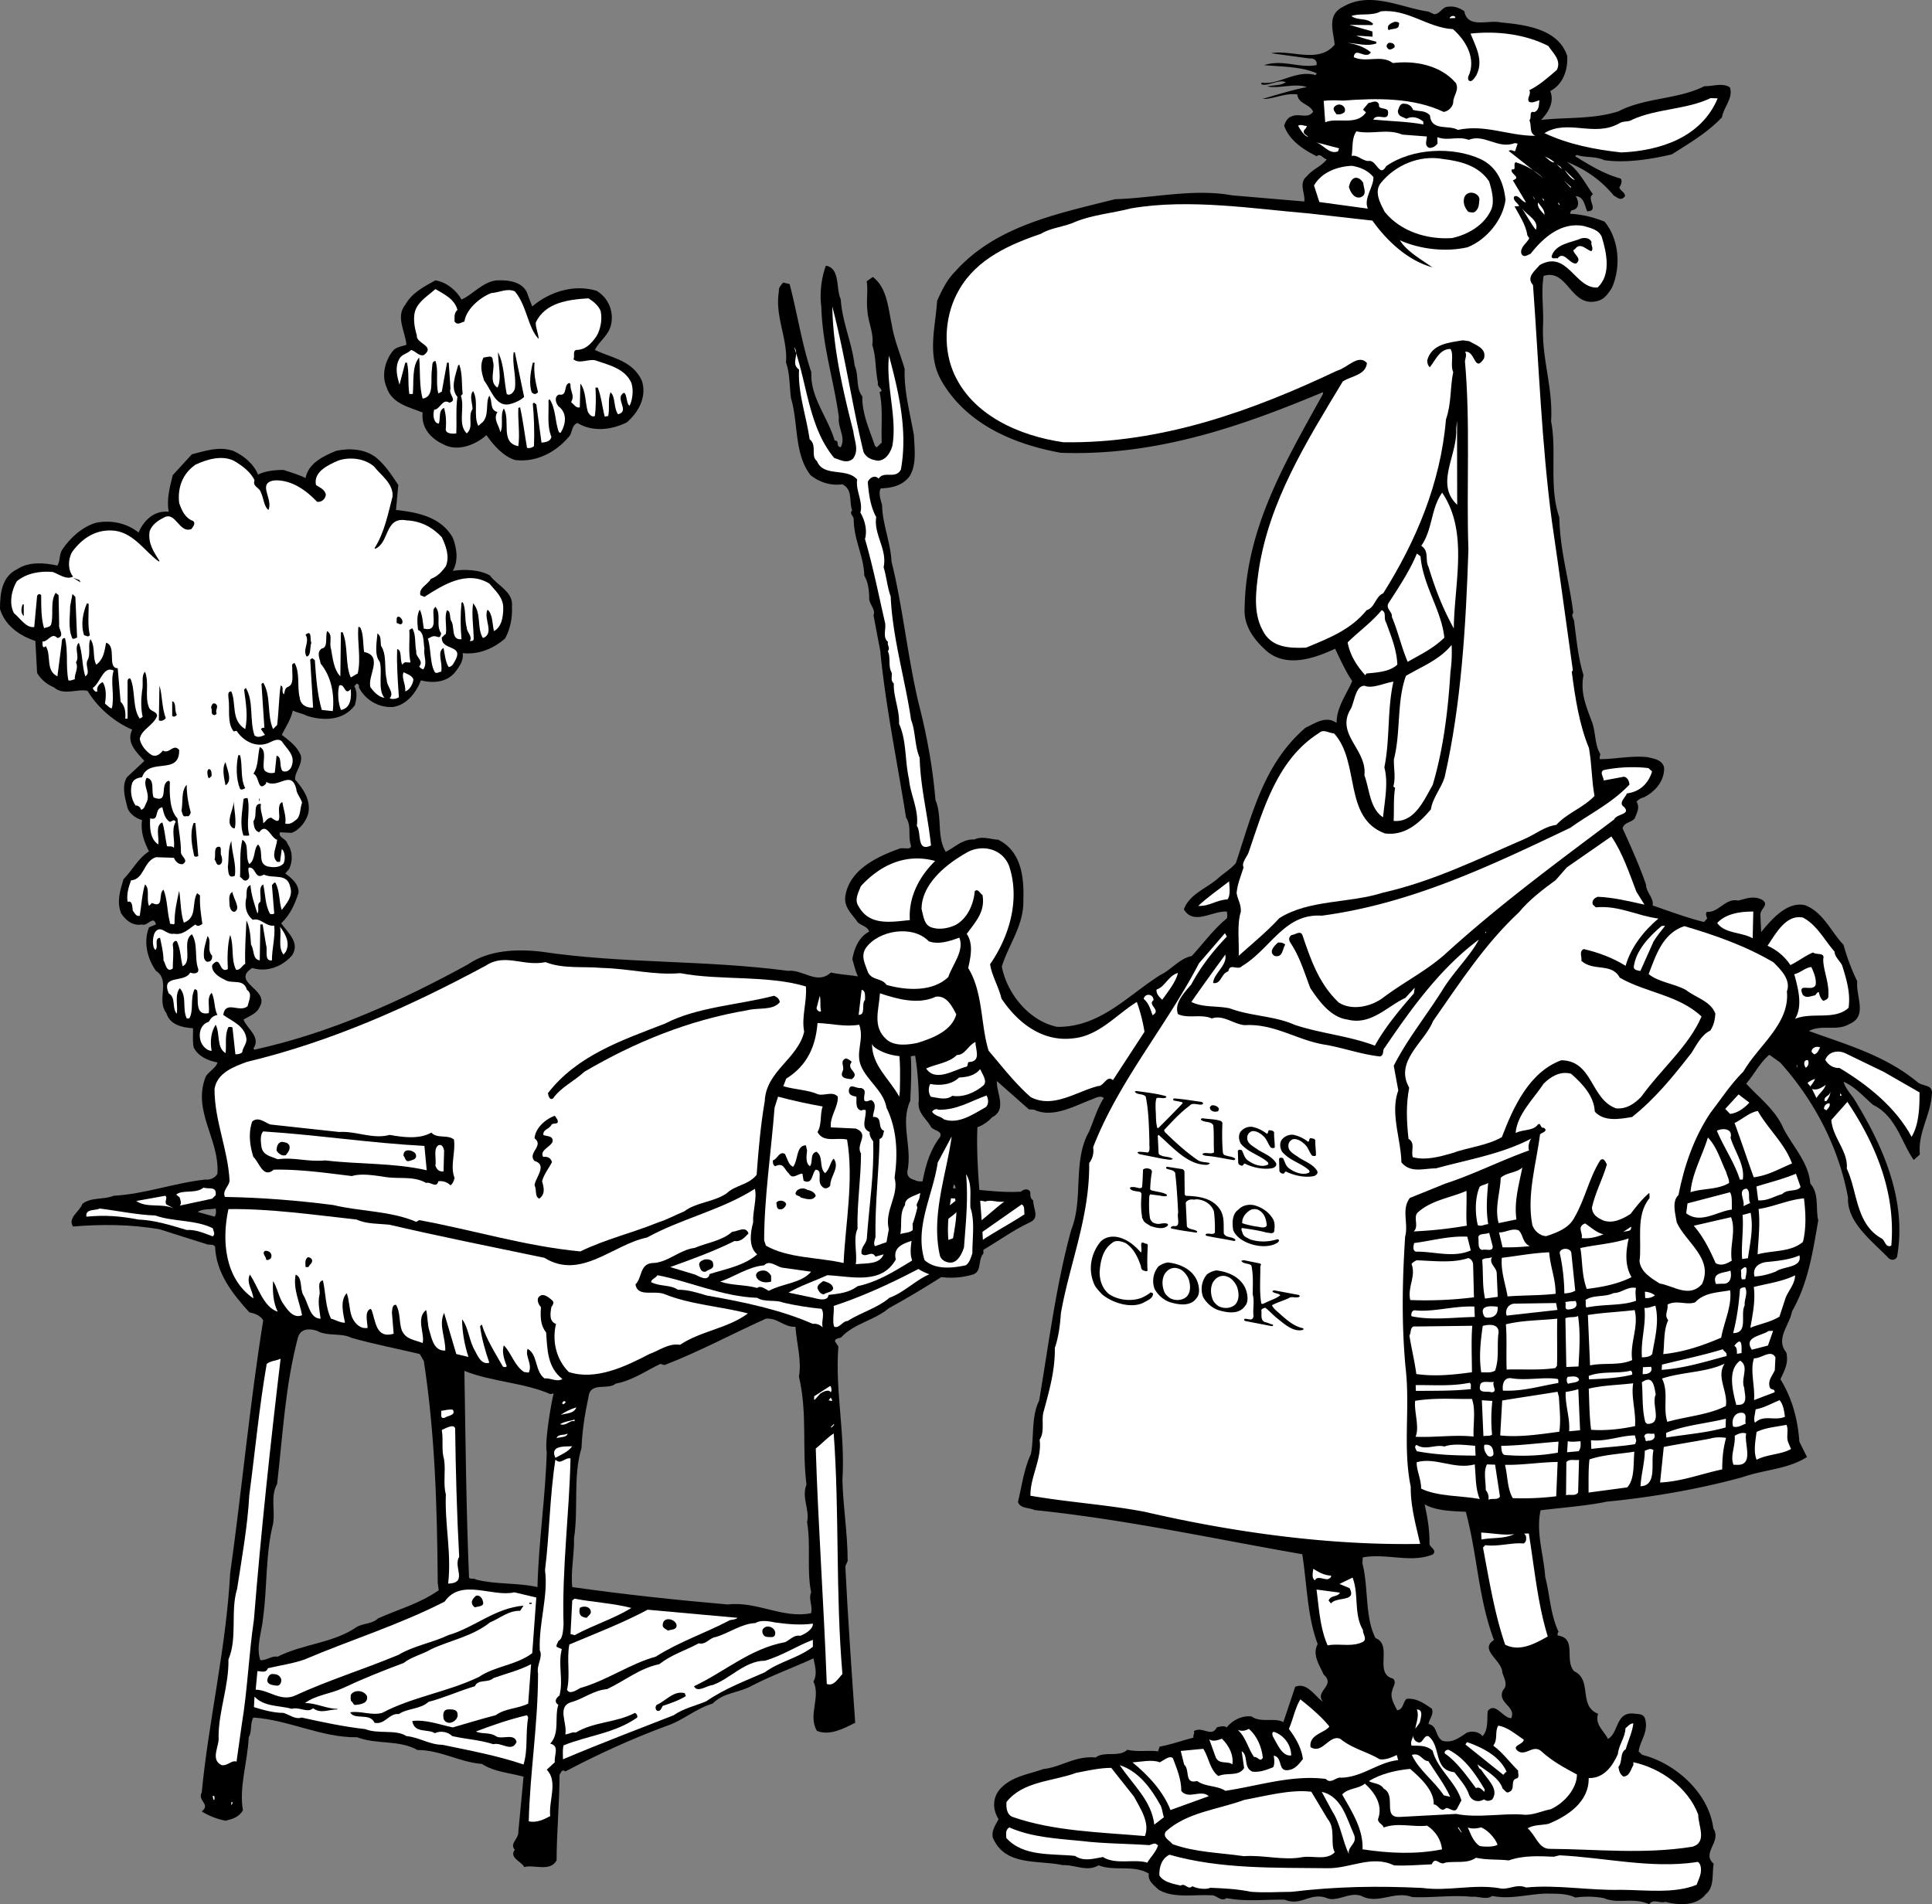 <svg xmlns="http://www.w3.org/2000/svg" width="333.221" height="328.469"><rect width="100%" height="100%" fill="#808080" stroke="none"/><path d="M79.598 51.66c1.902-.8 3.699-3.101 6.101-3.3 2.2-.102 4.801.3 5.399 2.699l.699 1.8c2.902-2.5 7.203-3.898 11.101-2.699 2 1.2 3 3.5 2.5 5.801-.398 1.899-2 2.797-2.8 4.399 2.902 1.398 6.5 1.8 8.101 5.3.899 2.7-.5 5.399-2.601 7.2-2.598 1.3-5.899 1.699-8.5.101-1.098.399-.801 1.7-1.5 2.399-2.301 2.699-5.598 4.398-9.2 4-2.101-.602-3.8-2.602-5-4.301-1.898 1.699-5 2.902-7.398 1.601-2.203-1-3.902-2.902-3.602-5.5-2.199-.902-5.3-1.5-6.199-4.3-1-2.2-.199-4.899 1.2-6.5.699-.602 1.5-.602 2.199-.899-.2-2.3-1.899-4.8-.2-6.902 1.2-2.098 3.2-3.098 5.2-4.2 1.902.301 3.601 1.7 4.5 3.301"/><path fill="#fff" d="M78.898 53.461c-.601.5-.5 1.2-.5 2 .5.7 1 .2 1.7 0 .3-2.101 2.601-4.101 4.601-4.902 1.399-.098 2.801-.899 4.098-.301 2.101 2.5 2.203 6.203 4.101 8.203 0-.8-.5-1.8-.5-2.8 1.602-3.5 5.7-4 9.102-4.2.797.5 1.7 1.2 2.098 2.2.3 1.398 0 3.097-.7 4.3-.898 1.297-1.898 2.399-3.5 2.399-.699.199-.199 1.101-.5 1.601 1 .899 2.602-.101 3.801.2 2.301.8 5.098 1.398 6.2 3.898.398 1.199.199 2.902-.301 3.902-.7-.101-.399-3.402-1.5-1.703-.399 1.203 1.3 2.703-.5 3.203-.801-1.101-.399-3-1.301-3.8-.5 1.3-.098 2.699-.399 4.097l-.601.102c-.399-1.5-.598-3.5-1.2-5h-.398c.098 1.5.098 3.398-.101 4.898-.598.3-1-.398-1.2-.7-.5-1.597-.3-3.597-1.3-4.898L100 70.258c-.602.203-1-.5-1.5-.898.7-1.2-.203-1.801-.102-3.102l-.199-.2c-1.101.302-.199 2.302-1.8 2-.899.403-.5 1.5-.102 2 1.601 1.2 1.3 3.102.402 4.602l-.3-.101c-.7-1.801-.5-4-1.602-5.7l-.2.2c.102 2-.3 4.3.5 6.3-.199.899-1.097.899-1.699 1l-.898-6.601c-.203-.098-.402-.5-.602-.098.2 2.098.301 4.899.2 7.301-.399.297-.801.398-1.2.297-.398-2.297-.699-4.797-1.199-7l-.3.102c-.102 2.199.3 4.398 0 6.601-3.2-.601-1.301-4.402-2.5-6.5-.7 1.098 0 3-.602 4.098-.2-1.2-1.297-2.2-.5-3.5-1.399-.301-.797-1.899-1.399-2.801-.699 1.102 0 3.3-1.101 4.5l-.797.703c-.902-1.703.098-4.3-.902-6-.7.797-.098 2.098-.098 3.098-.902 1.3.297 3.101-1 4.199-1.602-1.598-.3-4.297-1-6.5l.297-.297c-.2-1.703 0-3.5-.598-5.101l-.199.199c-.402 1.601-1.402 3.902-.102 5.402-.3 2-.101 4.098-.199 6.297-.601.102-2 .102-1.8-.898.101-1.301 0-2.399-.301-3.5-1 .398-.598 1.699-.899 2.699-.902 0-1.101-1.5-.8-2.399 1 0 1.398-2 2.601-1.199 1.5-.402-.203-1.402.2-2.402l-.302-4.5h-.3l-.899 5-.601.3c-.5-1.898.101-3.898-.5-5.601-.7.102-.5.902-.598 1.5-.3 1.703.5 4.703-1.602 5-.601-2-.398-4.797-.601-7.098-1.297 1.5-.899 4.301-1.098 6.301h-.601c-.301-2.101 0-3.601-.399-5.402h-.3l-1 3.8c-.399-1.398-.801-2.898-.102-4.3.402-1 1.5-1 2.101-1.7.801.2 1.301 1.102 2.2.899 2.101-1.598-1.399-2-1.2-3.398-.398-1.301-.8-3.301-.101-4.7.703-1.402 2.203-2.3 3.3-3.3 1.5.898 3.301 1.699 3.801 3.601"/><path d="M87.398 67.961c.602.399 1.2-.3 1.399-.902.3-2.098-.5-4.2-.2-6.301h.2l1.601 7.703c-.601.598-1.699 1.098-2.699 1.297-2.3.3-3-2.598-4.199-4.098-.402-1.3-.8-2.601-.102-4 .7 0 1.602-.601 1.602.598.5 1.3-.8 3.602.797 4.602.8-1.399.101-4.2.101-6.102 1.102 2.203 1 4.8 1.5 7.203m4.802-5.402c-.2 1.699.198 3.5.597 5.101-.399.399-.7.399-1.098 0-.5-1.5-.199-3.5.2-5.101h.3M44.5 81.86c1.2-.602 2.797-.801 4.398-.801 1.2.402 2.602.8 3.801 1.402.5-2.601 3.098-3.8 5.301-4.703 2.398-.5 4.898-.297 6.797 1.102 1.601 1.3 2.703 3 3.902 4.8l-.402 4.301c3.703.399 7.8 1.2 9.8 4.797.7 1.8 1 4 0 5.703 2.102-.3 4.602-.203 6.403.797 1.297 1.8 4.098 2.8 3.797 5.402.101 1.899-.297 3.899-1.2 5.5-2 1.7-4.5 2.801-7.3 2.5.203 1.301-.598 2.399-1.399 3.399-1.5 1.699-3.8 1.8-5.8 1.3-.801 2.102-2.5 4.301-4.899 4.602-2.402.098-4.699-1.203-5.8-3.402.101-.2 0-.399-.2-.598-.3-.101-.402.297-.601.399.601 1 .402 2.199.101 3.3-2 2.7-5.5 2.7-8.3 1.801-.7-.402-1.602-.5-2.399-.902-.3 1.5-1.203 2.8-1.902 4.199 1.3 1 2.699 2 3.3 3.602.301 1.601-1.101 2.8-1 4.101 1.301 1.5 2.7 3.399 2.301 5.7-.3 1.398-1.5 3-2.902 3.5l-2-.102c-.399.902 1.101 1.101 1.3 2 .903 1.3.903 2.902.301 4.3l-.699.801c1.2.899 2.301 1.801 2.301 3.301-.602 1.899-1.402 3.797-3 5.297 1.098 1.602 3.297 3.3 1.898 5.5-1.699 2-4.398 3-6.898 2.203-3.8 2.5 3.098 3.7 1.297 6.7-.5 1.199-1.797 1.597-2.797 2.199.5 1.5 3.098 3 1.7 5l.198.199C57 178.16 69 172.758 80.7 166.359c3.598-2.5 8.399-2.699 12.7-2.199 14 2.098 28.199 1.399 42.5 3.301 2.601-.3 5 2.5 7.398.297 2.203.5 5.3.402 7.601 1.5.5.402.5 1 .399 1.602 6.601 4.101 6 11.8 5.703 19-1.8 3.898.398 8-.5 12.199-.102 1 .598 1.3 1.297 1.5 1 .601 2.5-.301 3.3.8 1.903 0 3.602 1 5.403.7 3.098.199 6.2.699 9.598.5.402-.5 1.402-.598 1.601.101 0 .598 0 1.098.5 1.399 0 1.5 1.2 3-.601 3.8-3.2 1.5-5.899 3.602-9 5.301-5 3.399-10 6.598-15.301 9.5-2.5 2.098-5.899 2.598-8.098 4.899-.199.402-1.101.101-1.199.8l.598.899c-.598 7.602 1.199 15 .699 23 .101 4.602.902 9.203.902 14l-.402.902c.402 8.301 1.101 18.399 1.703 27-2 1-4.402 2.301-6.602 1.399-1.601-2.7.7-5.801-.601-8.5.703-1.301.3-2.598 0-4-3.5 1.601-7.098 2.902-10.598 4.699-2.3 1.3-4.8 1.102-6.8 3.102-2.801.8-5.102 2.898-7.801 3.8-6 2.2-11.899 4.899-17.598 7.899-.602-.5-.8.3-1 .601 0 4.801-.5 10-.5 14.7-1 2.101-4 .699-5.602 1.199-.3-.899-2.699-1.598-1.601-3-1-1 .703-1.899.601-3.098l.899-9.5c-2.598-.703-5-.8-7.2-2.203C79.2 303.961 76 301.86 72 301.86c-3.203-1.801-7-.899-10.402-2.2-6.098.098-11.801-3-17.899-3.402-.601 1-.199 2.402-.8 3.402-.2 4.301-1.7 8.598-1 12.598-.7 1.203-1.801 1.5-3 1.8-1.5-.3-2.801-.8-4.102-1.597 1.601-1.3-.797-1.8 0-3.3C36 296.66 39 284.36 39.699 271.36c2-14.2 3.399-29.399 5.7-43.602-.5-.898-1.5-1.2-2.399-1.398-3-3.301-5.703-6.801-5.902-11.301-.301-.598-1.098-.2-1.598-.5-2.602-.801-5.402-1.7-7.902-2.5-5-.899-10.2-.899-15-.5-1-1.5 1.199-2.598 1.601-3.899 1.5-1.199 3.801-.699 5.399-1.402 5.402-.297 10.402-2.2 15.8-2.797.7.098 1.7-.203 2.102-1 .398-6-4.402-10.8-2-16.8.598-.903 1.898-1.602 2-2.403-1.602-.297-3.3-1-4.102-2.598-.199-1-.101-2.199-.101-3.3-1.899-.102-4-.602-4.598-2.602-1.8-2.297.801-5.598-1.8-7.297-1.5-2.101-2.2-5-1.2-7.5l1.2-.5c-.399-1.703-1.5.399-2.399 0-1.602.297-2.8-.703-3.602-1.902-.8-2-.199-3.899.399-5.899 1.5-1.5 2.5-3.601 4.402-4.8-.8-1.602-1.5-3.301-1.199-5.399-1.102-.3-2.402-1.203-2.602-2.5-.398-1.5-.898-3.5 0-4.902l3-2.801c-1.3-1.5-3.199-3.098-2.101-5.398-3-1.301-5.899-3.7-7.7-6.7-1.8-.402-4.097.899-5.8-.601-1.2-.5-2.297-1.399-2.899-2.5l-.3-5.5c-2.7-.899-5.2-2.598-6.098-5.5 0-2.7.297-5.598 3-6.899 2-1.3 4.598-1.101 6.898-.601.5-.801.301-1.899.801-2.7 1.399-2.101 3.5-4 5.899-4.699 2.699-.5 5.3.098 7.3 1.7.801-1.899 2.5-3.7 4.801-3.602h.399c-.399-2.098.199-4.297.699-6.297l3.3-3.601c2.403-.602 4.602-1.399 7.102-.602 1.801.8 3.598 2.3 4.301 4.102zM34.098 209.059l2.902.8c.297-.398.297-.8.2-1.398-1 .2-2.302 0-3.102.598zm20.601 20.5c-1.199-.399-2.8-.5-3.3 1.101-2.2 8.301-2.602 16.598-3.602 25.301-1.2 2.2-.297 4.399-.7 6.899-1.3 5-1 10.898-1.699 16-.199 2.5-1.3 5.199-.5 7.5 1.102.101 1.899-.801 3-.602 4.301-2.2 9.5-2.297 13.602-5.098 1.098-.699 2.7-.5 3.7-1.5 3.8-1.699 6.972-2.449 10.472-4.851l-.172-1.25c-.102-13.399-.5-25.899-2.402-38.301l-.7-1.2c-3.8-.898-7.898-1.698-11.8-2.8-1.7-.898-4.2-.2-5.899-1.2zm25.399 6.902c.199 12.297.3 23.598.8 35.7.301.3.899 0 1.2.3 3.601.899 7 .5 10.601 1.297.2-7.898 1.399-15.7 1.598-23.297-.399-1.902.902-9.203 1.203-10.101l-.602.101c-4.601-2-10.101-2.101-14.8-4zm52-9c-5.801 2.598-11.5 5.7-17.5 8l-.7-.203c-2.5 1.203-4.898 2.902-7.699 3.402-1.402 1.2-4.402-.402-4.699 2.301-.602 2.797-1.102 5.899-1.203 8.797-1.5 4.902-.5 10.5-1.297 15.602.098 2.601-.602 5.699-.3 8.398 9.198 1.3 17.698 2.203 26.8 3 5.098-.598 9.5 2.5 14.398 1.5.301-1.297-.5-2.398 0-3.598-.8-4 0-8-.699-12.101.5-2.2-1-4.2-.101-6.5-.801-6.301.199-12.2-1.301-18.598.5-2.8-.399-5.703-.598-8.601-2 .101-3.101-1.602-5.101-1.399"/><path fill="#fff" d="M43.898 82.86c-.398 1.101.899 1.199 1.102 2.101.5 1 .5 2.399 1.297 3 .902-1.902-2.098-4.703 1.101-5.101 2.899-.102 5.399 1.699 7.301 3.699.801.101 1.399-.5 1.5-1.2-.101-.898-1.101-1.3-1.699-1.699-.5-2.3 2.2-3.5 3.797-4.199 2-.703 4.601-.402 6.203 1 1.2 1.5 3.398 3 3.2 5.2-.802 3.097-1.403 6.199-3.102 8.898l.101.101c2.5-1 1.598-5.601 5.399-4.902 2.402.102 4.402 1.102 6.101 2.902.7 1.5 1.399 3.301.7 5-.7 1-1.5 1.801-2.602 2.2-.5 1-2.098 1.5-1.797 2.8l.7.301c3.097-2 7.3-4.703 11.198-2.3 1.102 1.3 2.399 2.398 2.399 4.199 0 1.601-.297 3.3-1.598 4-.3-1.2-.199-2.899-1.101-3.7-.801 1.5 1.3 4.098-.801 4.899-1.098-1.7-.2-4.301-1.7-6-.3 1.902.102 4.3.102 6.199-.101.402-.5.3-.699.3.598-.698-.5-1.5-.5-2.3-.402-1.398-.102-3.297-.703-4.398l-.2.101c-.199 2-.199 4.098 0 6.297-1.898.203-1.097-2.2-1.8-3.2-.297-.597 0-1.597-.7-1.8-.5 1.102 0 2.703-.199 4.102-.3.101-.398.398-.699.601-.101 2.297 3.7 1.2 2.399 3.797-.301.5-.5 1.203-1.2 1.3-.5-.597-.699-2.198-.898-3.3-1.203.703-.102 2.5-.402 4.102-.399 0-.7.398-1.098.101-.902-1.601-.602-3.902-1.203-5.8.703-.301.8-.602 1.703-.301.5.199.5-.399.598-.602-1-1.398.101-3.297-1-4.598l-.301.399c-.297 1.101.8 3.902-1.5 3.402h-.2c-.199-1.101-.199-2.3-.699-3.3-.601 1-.398 2.398-.3 3.5 1.101.398.902 2.199 1.101 3.199-.199 1.3.598 2.5-.199 3.601-.3-.101-.5-.203-.703-.5.902-1-.7-1.601-.5-2.601-.297-1.2 0-2.899-.7-4l-.5.3c.102 2-.199 3.598.2 5.598-.598.102-1-.297-1.399.402-.5-.8 0-2.5-.898-2.699-.102 2.7.098 5.399.297 8.297-.399.3-1.098.402-1.598.203.899-1-.5-2-.5-3.203-.5-2 .098-4.2-1-5.898-.101-.801.098-1.602-.601-2.102-.098 1.402-.598 3.703.402 4.902.5 1.801-.402 4.801.797 6.2-1-.102-1.899-1.102-2.399-1.801-.601-1.899 2.301-5.399-1.101-6.098-.2-1.402-.098-3-.598-4.101-.101-.102-.199-.301-.402-.2-.2 2.7.5 5.399-.098 8l-1.199.7c-1-2.2-.402-5.399-1.402-7.801h-.301l-.098 7.601c-1.101-1.101-1.3-3-1.601-4.699-.399-1.101.402-2.5-.7-3.101-.3 1 .2 2.898-.898 3-1 .699-.3 1.8-.203 2.601 1.902 2.297 2.402 5.399 2.101 8.2l-1.898-.2c-.8-2.703-1-5.8-1.203-8.601-.2-.102-.297-.301-.5-.301l-.297.199.5 8.3c-1.102.102-2.203-.5-2.3-1.698-.5-1.899.097-4.301-.903-6-.7.199-.297.699-.399 1.101 0 1.098.301 2.598-.699 3-.601.2-.601.899-.699 1.297-.602-.398.098-1.297-.602-1.5-.3 2.102-.3 4.3-.601 6.8l-.7.7c-1.097-2.398-.3-5.7-1.699-8l-.3.203.5 7.598c-.2-.098-.399 0-.598.199l.7 1c-.5.203-1.2.602-1.802.102-.898-2.602-.101-5.899-1.5-8.2l-.3.301c.3 2.297.699 4.5.199 6.797-2.5-1.5-1.5-4.398-2.399-6.5-.699 0-.5.703-.5 1.102.301 1.898-.3 4.3.899 5.8l.5-.101c1.101 1.699 3.3 3 5.5 2.101.703-.3 1.601-.902 2.3-.3.903 1.398 2.403 2.398 1.7 4.3-.2.598-.899 1.2-1.598.801-.601-.8 0-2.402-1-2.601l-.3 2.898c-.602.203-1.301.102-1.801-.398-.5-1.102.601-3.399-.801-4-.399 1.601-.2 3.3-1.098 4.601 1.098.399.7 3.297 2.2 1.7v-.301c2.101 1.3 4.3-2.2 5.199 1.199 0 .8.8 1.601 1 2.402-.399 1-.2 2.399-1.098 3-.5.399-1 .797-1.8.598.198-1.2-.302-2.399-.5-3.7-1.5.5.698 4.7-1.903 2.7-.7-.098-1.098.902-1.399.902 0-1.203-.601-2.101-.398-3.3-1.5-.102-.5 2-1.3 3 .097.699.097 1.597 1 1.898 1.3-1.801 2 1 3.097 1.3-.098 1.301-1.098 2.801 0 3.801h.5l.3-2.199c.5.297.7 1.7.301 2.5-.699.7-1.699.7-2.699.5-1.902-.5-.601-2.703-1.699-3.8-.8.8-.402 2.597-1.5 3.398-.8-1.301.098-3.5-1.203-4.2-.5 2.102-.297 4.2-.399 6.399.399.203.602.8 1.102.602 1-.5.098-1.399.398-2.2 1.301-.199 1 2.2 2.602 1.2 1.797.8 4.098-.399 4.598 2.3.402 1.5-.7 2.7-1.5 3.801-.5-1.402-.301-3.203-1.098-4.703-.3-.098-.402.3-.602.402l.399 4.899c-.2.199-.5.101-.7.101-.898-1.5-.8-3.402-1.199-5.101-.898.5-.3 2-.5 3-.699.402-.101 1.402-.5 2-.5-1.5-1.101-3.301-1.199-4.899-1 .399-.5 1.801-.8 2.598-.2 1.402.199 2.602 1.199 3.402 1.402-.402 2.199 1.2 3.699 1 .203 2-.399 3.899-.399 6-1.398.2-.699-1.902-1-2.601l-.601-3.598h-.399l-.101 6.2c-1.297-.2-.899-1.801-1.5-2.7-.098-1.5-.2-3-.797-4.203-.102 2.402-.3 5.102-.203 7.5-.5.203-.899 1.203-1.598 1-.902-1.898-.3-4-1-6-.5 1.703-.5 4.203-.402 5.902-1.598.899-1.098-2.601-2.7-.699-.199 1.2 1.2 2.098 2.102 2.5 1.301.899 3.301-.3 3.899 1.797 1 .602.3 1.902.101 2.8-1.402 1.2-3.8-1.097-4.199 1.5 1.7 1.2 3.7 1.903 4 4.102.098.899-.703 1.598-.703 2.301-.2.297-.7.399-1.2.399l-.5-4.602c-.199-.2-.5-.098-.699-.098-.699 1.399-.3 3.2-.5 4.5-1.601-1-.898-3.3-1.699-4.902-.8 1.203-1 2.902-.699 4.5-.902 0-1.703-1-1.902-1.7-.399-1.3 0-2.898 1.402-3.3.398-.7.7-1 1.5-1.2-.602-1.097-.402-2.699-1-3.8-.902.902-.3 2.3-.5 3.5-2.5.5-1.703-2.399-2-3.899-.102-.101-.402-.398-.5-.101-.703 1.601-.102 3.5-.8 4.8-.102.2-.403.102-.5.102-.802-1.699.097-3.8-1.2-5.199-.902 1.2-.3 2.797-.5 4.398-.902-.898-.102-2.8-1.402-3.5-1.399-3.398 2.699-1.699 3.699-3.601.5.203 1.5.3 1.402-.598-.699-1.8 0-4.3-1.101-6-1.801 1.098.199 4.7-1.598 5.5-.402-1.5-.3-2.8-1-4.3-.3-.2-.703.199-.703.601.203 1.297 0 2.7 0 4.098-1.098.8-1.2-.801-1.598-1.399 0-1.402-.402-2.902-.601-3.902-1.098.102-.2 1.602-.801 2.102-.598-.5-.5-2.2-.098-3 1-1.5 2 .5 3.301.199 1.598.3 2.598-.899 3.7-1.598.398.5.898.098 1.198-.101-.199-1.399-.5-3.2-.398-4.899l-.5-.402c-1 1.699.098 4.199-2.3 5.101-.602-1.902-.5-3.699-.802-5.5-.398 1.801-.8 3.5-.8 5.5.101.2-.098.2-.2.301-.199-.203-.699.098-.601-.402-.5-1.801-.399-3.899-1.098-5.598-1 .7.2 3.297-2 2.297l-.5.5c-.5-1.098.2-3-.699-3.7-.5 1.602-.602 3.602-.902 5.403-.598.2-.899-.5-1.2-.902-.101-.5 0-1.801-.898-1.5-.203-1.399.2-2.598.598-3.7 2.3-.199 2.101-3.3 4.3-4l3.102.102c.2.598.797 1.2 1.5 1.098 1.2-.7-.402-1.301-.3-2.2 0-2-.403-3.699-.602-5.699-1.301-1.3-1.399-4.101-1.301-6.3l-.2-.2c-1.699.598.2 4-2.597 2.899-.5-1.098.297-3.098-1.203-3.399-.797 1.301.703 2.7 0 4.2-.297.5-.399 1.3-1 1.3 0-.402-.598-.8-.899-.699-.8-1.101-1-2.703-.601-3.902.3-.7 1-.899 1.703-1 1.2-3.5 6.5-.2 6.398-4.7-1-1.199-1.699.801-2.8.102-.598.7-1.098 1.098-1.899.797-1-.598-1.902-1.7-2.101-2.797.3-1.703 2.402-2.3 3-4-.098-.8-1.098-.703-1.399-1.402-.8-2 .098-4.2-.699-6.2-.703.801-.203 2.102-.5 3.301-.203 1.598-.203 3.098.098 4.5l-.5.301c-1.301-1.902-.7-4.8-1.598-6.902-.602-.2-.5.601-.5 1v5.902h-.402c.101-.902 0-2.203-.801-2.902l-.5-5.801c-1.899 0-.098-3.797-2-4.398-.297 1.5-.399 2.8-1.7 3.8-.699-1.3-.097-3.101-1-4.402-.5.902.102 2.602-.5 3.602-.5 1 .602 2.199-.398 2.8-.601-2-.402-3.8-1.101-5.8-.899.898.199 2.398-.5 3.398.5 1-.301 2-.2 2.902-.398.098-.699.301-1.101.2-.5-2.399 0-5-.598-7.301-.699 0-.5.699-.601 1.199l-.7 5.402c-2.101-1-1-3.601-2-5.199l-.3.2c-.399-.102-.2-.7-.301-1 1 .097 1.601-1.7 2.601-.602 1.399-.301.102-1.598.301-2.301l-.101-5.098-.5-.402c-1 1.5-.301 3.902-.801 5.5-.297.5-.797.402-1.2.602-.5-1.602-.5-3.7-.5-5.7-.3-.3-.5-.199-.699.098l-.5 5.402c-1.398.2-2.398-1.5-3.5-2.402-.898-1.7-.398-4 .5-5.5 1.7-1.398 4-1.797 6.2-1.598 1.101.399 2.3 1.399 3.5.801-.899-1.101-.899-2.902-.2-4.203 1.801-2.5 4.301-4.098 7.5-3.7 3.301.5 5.2 3.7 7.5 5.302l.102-.102c-1-1.598-2-3-1.703-5.098.402-1.199 1.5-1.902 2.5-2.402 2-1.098 2.601 2.8 4.703 2 .297-.398.797-1 .297-1.398-1.399-.5-2-1.899-2.399-3.102-.3-2.5.5-5 2.801-6.598 1.899-.902 4.5-1.699 6.598-.699 1.402.797 3 2 3.601 3.399"/><path d="m13.898 100.461-1.3-.8 1.101.398zm-.601 9.5c-.2.098-.5.297-.797.2-.8-1.602-.402-4-.402-5.602l.402-2.098.5.5.297 7m2-5.801c0 1.7-.2 3.801.203 5.399-.3.402-.602.101-1 0-.602-1.801-.203-3.899.5-5.5l.297.101m-11.199 2.098c-.598-.5-.399-1.5-.2-2h.2v2m65.3 1.203c-.3.5-.699 0-1 0 .102-.402-.199-1.101.399-1.101.402.199.703.601.601 1.101M53.7 110.86c-.302.8 0 2.199-.802 2.398-.8-1.2.602-2.5-.199-3.797 1.2-.902.7.899 1 1.399"/><path fill="#fff" d="M19.598 115.66c-.598 2 .199 4.2-.301 6.5-.297.098-.797-.5-1.2-.8.2-1.102.301-2.7-.398-3.7-.601.301-1.101.899-.902 1.598-.399.203-.7-.297-.797-.598 1.297-.8 1.797-3.902 3.598-3m51.699 1.598c-.098.8-.7 1.8-1.399 2 .102-1.2-.699-2.398-.3-3.297.601.297 1.601.598 1.699 1.297"/><path d="M28.598 123.86c-.301.398-.801.601-1.2.398l.102-6c.5 1.5.398 3.902 1.098 5.602"/><path fill="#fff" d="M60.5 118.86c.098 1.3.098 3.3-1.703 3.601-.5-1.3-.598-3-.297-4.203 1-.5.898 1.902 2 .602"/><path d="M30.5 123.258c-.102.3-.602.5-.8.203v-2.5c.8.2.3 1.598.8 2.297m6.797-.398c.203.398-.2.398-.297.5-.8-.102-.3-.899-.602-1.301.102-.301.2-.899.7-.7.699.399.101 1 .199 1.5m4.101 7.399c.5 1.8 0 4 .899 5.703-.297.098-.598.399-.899.098-.699-1.7-.699-4.098-.3-5.801h.3m-2.5 1.203c.2 1.098 1.301 3.2 0 4-.199-1.101-.699-2.902 0-4M36.5 133.86c-.203.101-.402.601-.602.199-.101-.399-.3-1.098.102-1.399.5 0 .5.7.5 1.2m-3.602 6.3c-.101.301-.3.801-.699.598-.8.3-.699-.598-.902-.898.3-1.5-.098-3.399.902-4.5 0 1.699.301 3.398.7 4.8m9.801-2.5c.5 2.098-.302 4.301.3 6.399-.3.199-.703 0-1 .101-.703-2-.203-4.101 0-6.3.098-.2.5-.2.7-.2m2 .098h.097v.402h-.098v-.402M40.5 142.86c-.5.101-.8-.5-.902-.899-.098-1.402.699-2.5.699-3.703.101 1.402.5 3.3.203 4.602"/><path fill="#fff" d="M29.297 141.758c.3 0 .703-.598 1 0-.797 1.402-.098 3.102-.297 4.5-.3-.398-.8-.2-1.203-.297-.297-1.402-.399-2.902-.797-4.101-1.3.5-.5 2.601-.703 3.8-1.399-.902-1.5-2.902-1.399-4.5 1.7.5.602-1.699 2.102-1.902.2.8.398 2 1.297 2.5"/><path d="M34.2 147.66c-.2.098-.5.2-.7 0-.402-1.8-.8-3.902-.102-5.699h.301l.5 5.7m6.301 3.398c-1.203.601-1.102-.801-1.203-1.5.203-1.5 0-3.098.601-4.5.102 2.199.899 4 .602 6m-2.3-3.399c.097.399.3 1.2-.302 1.5-.601.2-.601-.601-.898-.902.297-.797-.3-2.297.898-2.2.399.302 0 1.102.301 1.602m1.899 6.2c.101 1.101 1.5 2.8.402 3.398-.602.102-.8-.598-.902-1 0-.898-.301-2 .5-2.398"/><path fill="#fff" d="m49.297 164.16-.399.5c-1-1.3-.3-3.101-.601-4.8.902 1.199 1.8 2.699 1 4.3"/><path d="M36.598 164.86c0 .398-.098 1-.598 1-.402.199-.703-.301-.8-.602-.2-1.398.3-2.7.597-3.797.8.899-.2 2.399.8 3.399"/><path fill="#fff" d="M103.797 166.961c4.703.098 9 1.297 13.5.899 6.8 1.3 15.101.3 21.703 2.3.2 2.801-.8 5.2-.3 7.801-1.102 4.7-6.602 6.797-6.802 12-.699 4-1.101 8.598-1.398 12.7-1.5 1.8-3.602 1.699-5.203 3.199-2.2 1.5-5.2 1.5-7.297 3.101-1.5.598-2.902 1.399-4.5 1.899-4.402 1.8-9.102 2.898-13.402 5-9.5-.899-18.5-3.7-27.801-5.399l-.5.297C67.398 208.86 62 208.961 57.5 207.86c-6.203-.801-12.5-1.301-18.703-1.399-.5-1.101.703-1.8.8-2.8-.3-5.5-2.597-10.301-2.597-15.801.398-2.801 3.398-3.899 5.598-4.7 14.601-3.5 28.199-9.601 41.199-16.601 3.3-2.2 6.5.199 10.3-.598 3 1.2 6.602.7 9.7 1m45.403 5.5c-.7.7.198 2.598-1.102 2.598l.5-4.301c.699 0 .601 1.102.601 1.703"/><path d="M134.5 172.86c-1.203 1.5-3.703.898-5.602 1.398-10.101 1.703-19.398 5.5-28.101 10.602-1.7 1.601-4.098 2.699-5.399 4.601-.601.399-.8-.402-.898-.902 5.098-6.598 13-9.2 20.2-12 5.597-2.899 12.698-3.2 18.8-4.801.5.203.898.5 1 1.102"/><path fill="#fff" d="M141.598 174.36c0 .398-1-.102-.7-.7l.5-1.902c.2.902 0 1.703.2 2.602m13.602 13.898-.102.902c-1.7-3.101-4.801-5.402-4.7-9.3.102-2 1.301-4.102.801-6.2 4.399 3.2 4.098 9.5 4 14.598m-6.999-11.5c.898 2.602-.7 4.703.3 7.102 1.098 2.601 3.898 4.3 4.398 7.199 1.801 3.699 2 7.8 1.399 12.101.8 3.098-1.797 5.598-1 8.899l-.399 2.199-2 .703c-.3-.5 0-1.101.102-1.601-.102-5.801.598-11.2.7-16.899.698-.203.597-1 .8-1.402-1.3-.399-.102-2.5-1.902-2.399-.2-.5.902-2.199-.301-2.902-.399 0-.797.402-1.2.102-.3-1 .602-1.801-.597-2.2-.8.2-2-1-2.102.5 0 .801.801.899 1.301 1 .098.7-.3 2.2.899 2.399.199-.2.402-.098.699-.098.203 1.297-1 3.098.703 3.797-.102.5.2 1.101.598 1.601.199 5.5-.7 11.2-1.098 16.801-.102.899-1.102 1.5-.902 2.598.8.8 1.699-.7 2.402.5l1.398-.398c-.699 1.8-3 1.5-4.8 1.699.3-2-.5-4.399.3-6.098-.101-4.402.602-8.703.602-13-1-1.601 1.598-3.3-.902-4.3l-4.301-.2c-.2-1.902 1.3-3.5 1.203-5.3-.902-1-2.3-.102-3.402-.403-1.801-.797-4-.797-6-1.398l.5-1.301c3.699-2.301 5.101-5.7 5.402-9.598 2.598.098 4.598.7 7.2.297"/><path d="M146.898 183.16c-1.101 1.399 1.602 1.801 0 3-.699-.101-2.101-.101-1.601-1.3.5-.899-.598-1.801.601-2.301.399.101.7.3 1 .601"/><path fill="#fff" d="M141.898 190.86c-.5 1.199-.101 3.101-.898 4.398 1 1.902 3.2.902 5.098 1.3 1.199 7-.301 14.602-.598 21.302-4.3-1-9.602-.801-13.402-3l-.301-.899c0-7.203 1.203-15.3 1.8-22.902l.602-1.899c2.598.7 4.899 1.2 7.7 1.7"/><path d="M96.098 193.059c.5 1.101-.801.5-1 1-.5.8-1.399.699-1.399 1.699.598.3 1.801.102 1.598 1.203-.399.899-2.297 1.5-1.598 2.598.801-.098 1.301.199 1.5.902-.5 1-1.402 2.098-1.699 3.297.297 1.102.598 2.203-.5 3-.8-.398-.402-1.5-.8-2.297.097-1.3 2.3-3.5 0-4.203-1.302-1.398 1.698-2.598 0-3.898.097-1.7 1.8-3.301 3.5-3.899l.398.598M58.5 195.258c2.898-.2 5.797 1.3 8.7.5 2.3.402 5.097.8 7.198-.398 1 1.101 2.801.3 3.899 1.199.3 2.199-.7 4.601.101 6.601-.101.5-.3 1-.699 1.301a2.485 2.485 0 0 0-2.101-.703c-.301 1.3-1.399 0-2.098.3-2.203-1.3-4.8-.597-7.402-1.097-1.5-.203-3.801-.601-5.399-.101-4.199-.5-8.902-1.2-13.5-1.102-1.8 1.602-2.5-1.297-3.5-2.2-.601-1.898-.902-4.097-.199-6.097 1-.902 2.098.098 3.098.5l11.902 1.297"/><path fill="#fff" d="M73.2 197.66c.097 1.301.3 2.899.398 4.2-5.7-1.301-11.598-1-17.5-1.7-3.098.301-5.301-.601-8.2-.199-1.101-.5-2.5-.601-2.8-2.101-.098-.801-.301-2.102.3-2.7 9.301.598 18.399 2 27.801 2.5"/><path d="M49.898 197.559c.2.699-.199 1.199-.601 1.699-.7.203-1.297-.297-1.598-.797 0-.601.2-1.5 1-1.5.5.098.899.098 1.2.598m89.301.902c-.102.899-.302 2.2.5 2.7.597-.801-.102-2.102 1.097-2.5 1.3.8.402 2.699 1.5 3.699.8-.602.902-2 1.5-2.5 1.101 1.5-.598 3-.598 4.601-.199.5-1 .7-1.3.297-1.2-.898.199-2.898-1.2-3-.699.602-.5 2.703-2.101 1.902l-.2-1.199c-.699-.101-1.699 1.098-2.3 0-.899-.8-.899-2-2.399-1.3-.402-.2-.402-.602-.402-1 .8-.2 1.101-1.7 2.101-1.102.399.8.602 1.902 1.399 2.199.902-1.2.5-3.7 2.203-3.7l.2.903"/><path fill="#fff" d="m76.598 198.461-.098 3.598c-.8.101-1.203-.399-1.402-1 .199-1.098-.399-2.899.5-3.5.699-.301.902.5 1 .902"/><path d="M71.7 199.059c.3.902-.5 1-1.102 1.199-.7.203-.7-.598-1-.898-.098-1.399 1.699-1 2.101-.301"/><path fill="#fff" d="m37.2 206.16-.602.598L31 207.961c.398-.402.098-.902 0-1.402l-.602-.5c1-.899 3.399-.098 4.7-1.2 1 .301 2.3-.3 2.101 1.301"/><path d="M140.7 206.258c-.5 1-1.802.5-2.602.3-.2-.398-.801-.198-.899-.698.2-.899 1.399-1.102 2.098-.602.601.102 1.203.402 1.402 1"/><path fill="#fff" d="M129.898 210.86c-.5 1.8-.8 4.3.7 5.5-2.301 2-5.399 2.5-8.2 3.398-.3 1.402-1.8.402-2.5.102l-4.3-1.301c3.601-1.301 7.5-2.7 11.101-4.5 1.098.199 1.801-.7 2.399-1.301-.5-1.398-1.899-.297-2.801-.297-1.797 1.598-4.399 1.899-6.5 2.797-2.598.3-4.7 2.602-7.297 2.602-2.203.199-1.703 2.5-2.902 3.699.402 2.3 3.3.902 5.101 1.699 4.5 1.8 9.801 2.102 14.301 3.3-3.5 2.602-8.102 3-11.703 5.403-2-.3-3.598 1-5.297 1.598-4.203 2.199-9.3 4.601-13.902 3.101-2.2-2.199-2.899-5.402-2.2-8.3-1.199-.399-1-1.801-.8-2.899.199-.3.601-.8.101-1.203-.601-.5-1.402-1.2-2.101-.7-.7.5-.2 1.5.199 1.903-.098 1.797-.098 3.098.902 4.399.2 2.898.2 6 2.801 8-.902.601-2-.2-3.102-.102-1.699-1.297-1.101-4.098-2.898-5.098-.5 1.301.898 2.598.2 4.098l-.802-.098c-1.699-1.101-2.199-3.3-3.5-4.601-.398 1.199.102 2.5.5 3.601-.101.2-.601.2-.699 0-1.3-2.3-2.8-4.601-3.601-7.199l-.301.297c.3 2.203.902 4.3 1.601 6.3-1.398.403-2-1.199-2.5-2.097-1-1.703-1.101-4-2.199-5.402 0 2 .399 4.402 1.098 6.5l-2.098-.5-2.101-7.098c-1 2.098.3 4.398.199 6.5-1.899.098-2.297-1.902-2.7-3.3-.398-1.102-.3-2.5-.597-3.7-1.8 1.398-.203 4.098-.602 5.7-1.5-.602-2.898-.602-3.601-2.2-.5-1.402-.2-3.102-1-4.402-.7 0-.598.8-.7 1.3l.301 3.7c-3.101.902-3.101-2.2-3.8-4.098l-.2-.203c-1.101.5-.5 2.3-.5 3.3-1.199.2-2.199-.699-2.699-1.898-.5-1.3-.402-2.8-.902-4.101-1.2 1.3-.598 3.5-.297 5.101-.902 0-1.602-.5-2.402-.699-1-2-.899-4.402-1.399-6.602-1.101.2-.402 1.801-.601 2.5-.301 1.301 0 2.602.199 4.102-1.899 0-2.098-2.703-3-4.102-.598-1.101-.098-3-1.297-3.5-.5 2.399.7 4.801 1.098 7-1.598.7-2.7-1.199-3.399-2.199-.699-1.199-.902-2.601-1.601-3.699-.098 1.7 0 3.7.8 5.297-2.5-.797-3.398-4.399-4.8-6.399-.7 1.399.5 2.7.601 4.102-4.902-3.402-5.5-9.902-4.3-15.402 7.199-.098 14.8 1 22.101 1.8 1.7.801 3.898.7 5.7.899 9 2.101 17.597 3.8 26.698 5.703 6.301 3.898 11.801-2.3 17.7-3.5 6-3.3 12.8-4.703 18.601-8.402.399 1.601-.402 3.902-.3 5.8m35.499-4.199c-2.3 1.801-4.601 3.801-7.601 5-.5 1.098-1.7.899-2.5 1.2.3-1.5-.2-3.602.8-5-.097-1.399 2-1.602 3-2.301 2.301 0 4.102 1.5 6.301 1.101M28.7 207.758l1.3.703c-2.102-1-4.602 0-6.5-1.3l5-.903c.5.3-.203 1 .2 1.5"/><path d="M160.7 207.66c.198.5-.403.5-.602.801-.598-.203-2 .5-2-.703.3-.598.3-1 .902-1.297.797-.3 1.598.5 1.7 1.2"/><path fill="#fff" d="M173.2 207.258c-2.903 2.203-5.903 5.5-9.602 6.602-1.301 1.3-2.899 2-4.5 2.5-3.598 2.101-7 4.601-11.2 5.5-1.398 1.101-3.199 1.3-5 1.5-.101 1.199-1.898.699-2.601.5l-4.297-.9c2.098-1.203 4.5-2 6.7-3 4.198.2 9.3 1.7 11.8-2.703-.703-3 2.898-2.898 4.5-4 2-1.7 4.297-2.5 6.098-4.297 1.5-.8 3.101-2.3 4.8-1.703 1.102-.398 2 .203 3.301 0"/><path d="M135.598 207.758c-.2.5-.598 1-1.301.8-.399-.198-.297-.698-.399-1.097.399-.601 1.602-.402 1.7.297m-.898-19.699c.097 1-1 1.3-1.7 1.402-.402.098-.8-.101-.902-.5.199-.703.5-1.203 1.199-1.703.5.203 1.203.102 1.402.8"/><path fill="#fff" d="M176.7 209.461c-2.903 1.899-5.903 3.399-8.802 5.5-2.101 1.598-4.101 2.598-6.199 3.899-.101.5-.5.8-.902 1l-.2-.2c-2.699 1.098-4.5 3.2-7.199 4.2-2.101 1.8-4.898 2.5-7.199 4-.902 0-1.402 1.3-2.3 1-.399-.801 0-2.399-.102-3.602 8.203-2.7 15.8-6.898 23.402-11.2l9-6.3c.598.203.399 1.102.5 1.703m-149.902.199c3 1.098 6.902.7 9.902 2.2.098.5.5 1 0 1.398-1.402-.5-2.902-1.2-4.5-1.098-2.699-.8-5.5-1.699-8.3-1.8-3.2-.602-5.7-.801-9-.5-.2-1.399 1.5-1 2.3-1.399 3.2.399 6.5 1.098 9.598 1.2"/><path d="M46.7 217.059c-.2.199-.602.402-.802.199 0-.598-.8-1-.199-1.5.801-.098 1.399.602 1 1.3m7.098.2c.203.602-.399.8-.598 1.3h-.5c0-.5-.199-1.3.399-1.698.3 0 .5.101.699.398m69.203.801c.2.902-.902.902-1.3 1.3-.802.102-.903-.5-1.102-1.101-.098-.598.402-.797.902-1 .598-.098 1.5 0 1.5.8"/><path fill="#fff" d="M139.898 219.36c-1.699 2-4.898 2-7.3 3.3-.598-.3-1.399-1-2-.5-2.2-.601-4.399-.402-6.399-1.101 2.2-.7 4.899-2.598 7.598-2.801.902-1 2.101.203 3.101.402l5 .7"/><path d="M133 220.059v1c-.902.3-2.102.101-2.5-.7-.402-.8.5-1.199 1-1.199.7-.101 1.2.399 1.5.899"/><path fill="#fff" d="M130.598 223.86c1.199.8 3.199.3 4.402.8 2 .5 4.598.899 6.7 1.098.597 1-.102 2.203.198 3.203-.5-.5-1.199-.703-1.699-.601-5.699-2.5-12.101-3.801-18.3-4.899-1.7-.5-3.2-1-5-1-1.301-.902-3-.5-4.602-1.3 0-.5.8-.7 1.101-1.2 5.7 1.098 11.2 3.7 17.2 3.899"/><path d="M143.7 222.258c-.2.703-1.102.602-1.602 1-.598 0-.899-.598-1.098-1-.102-.598.598-1 1-1.297.598.2 1.598.399 1.7 1.297"/><path fill="#fff" d="M48.398 234.36c-1.699 14.199-3.398 30-4.601 45-.899 6.101-1.098 12.101-2.098 18.101l-.902 6.399c-.899-.301-1.5.8-2.598.601-2-1-.3-3.3-.5-4.902 0-4.399 1.801-8.801 1.7-13.301 1.601-3.797.3-8.297 1.5-12.2.8-5.3 1.8-10.698 2.101-16.198 1-7.5 1.7-15.102 3-22.602.797-.598 1.598-.5 2.398-.898m94.899 5.8c-.399-.601-1.297-.101-1.797.2l-1 1.101c-.203 0 0-.402-.102-.601l2.801-1.801c.2.199.301.8.098 1.101m0 1.5c-.098-.101-.2-.101-.399-.101l.399-.5c0 .199.5.601 0 .601m-45.699.2c-.098 0-.301.5-.598.3-.102-.3.297-.699.598-.3m1.8.898c-.398 1.102-1.699 1-2.699 1.3.7-.5 1.7-1 2.7-1.3m-21.301.402c.601 1-.899 1-1.399 1.399-.902.199-.5-.7-.601-1.2.699-.101 1.3-.3 2-.199m21 2c-.801-.3-1.399.899-2.5.5.8-.5 2-.601 2.5-.8v.3m44.699.5.101.098-.5.5-.101-.098.5-.5m-65.297.7c.098 7.3.297 14.898.7 22.199-1.102 1.699 1.597 4.5-1.903 4.601.601-5.3-.598-10.101-.399-15.402-.5-1.797 0-3.898-.3-6-.5-1.598-.098-3.297-.399-5.098.7-.3 2-1.101 2.301-.3m62.2.898.398-.598-.2.301zm-42.802 0c-.101.703-1.199.602-1.898.8.297-.8 1.398-.398 1.898-.8m47.399 41.5c-.7.703-1.5 2.203-2.7 1.703-.5-13.601-1.5-27.601-1.898-40.601.899-.7 2-1.899 3.098-2.602 1 14 .3 27.5 1.5 41.5M98.7 249.461c-.7 1-2.2 1.598-2.903 2-1.098-2.3 2-1.902 2.902-2m-.301 2.098c-.199 9.5-1.5 19-1.199 28.699-.101 1-.101 2.402-.902 2.8-.098.403-.399.602-.297 1l.898.403c-.699 2.7.301 5.2-.398 8-.602.399-1 1.098-.203 1.598-.7 2.101.3 4.902-1.399 6.699 1.7.402.602 2.102.801 3.203l-1.402 1.297c2 2 .3 5.402.601 8-1.101.602-2.398 1.203-3.699.902.2-8.5 1.598-16.601 1.598-25.5-.297-1.5.902-2.8.3-4-.199-4.699 1.5-9.402.903-13.8.797-6.399.797-12.7 1.797-19.102.902 1 1.601-.398 2.601-.2M92.5 275.559l-.703 9.601c-2.797 2.098-6.399 2.2-9.2 4.098-5.398 2.602-11.398 3.402-16.699 6.203-1.8.5-3.699-.402-5.5-.101.7 1.398 3.399 0 4.2 1.8 1.8.399 2.5-1.699 4.199-1.5 1.402-1 3.703-.8 5.101-2.101 2.7-.7 5.301-1.899 8-2.7.602-1.3 2.2-.5 3.2-1.398 2.199-.8 4.402-1.3 6.5-2.402l-.5 6.8c-1.801.899-4 .801-5.598 2-2.402.602-4.902 1.399-7.402 2.102-2.399-.5-4.7-1.402-7-1.101.402 2.199 2.699 1.3 3.902 2.101 1-.5 2.297-.203 3 .5 2.7.598 4.5.598 7.098 1.399 1.402-.399 3.199 1.5 4-.399-.399-1.601-2.598-.3-3.598-1-1-.703-2.5-.3-3.402-.8 2.902-1.102 5.8-2.102 8.8-2.801l.2.398c-.5 2.8 0 5.5-.801 8.102-4.399-1.5-9.2-2.399-14-3.399-2.2 0-4-1.3-6.2-1.5-1.8-1.203-4.898-.3-7.097-1.203-3.602-.398-7.402-1.2-11-2-1 .402-2.102-.5-3.102-.797-1.699 0-3.5-.5-5.101-1l.101-1.8c1.7 1.8 4.399 1.5 6.399 2.097 1.402-.398 2.703.8 3.703-.098 1.398 1 2.598.2 4.2.2v-.102c-1.903 0-3.602-1-5.602-1 1.902-1.399 4.5-1.598 6.601-2.598 3.399-1.601 6.899-3 10.399-4.3 1.402-1.102 3.3-1.5 4.8-2.399 3.2-1.5 7.102-2.203 10.102-4.602 1.7-.699 3.297-2.101 5.2-2l.597-.898c-4.899.398-8.5 3.797-13 5.098-2.7 1.3-5.899 1.8-8.598 3.402-6 2.5-12.199 4.399-18 7.098-2.5.902-4.402-1.098-6.601-1.098l.3-3.203c.602 0 1.5.402 1.801-.5 2.098-.5 4.301-.797 6.301-1.5 8-3.398 16.398-6 24.2-10 2.8-4.098 8.3-.7 12-1.598l3.8.899"/><path d="M83.297 276.258c.3.902-.899.8-1.399 1-.898-.7-.5-1.398.2-2 .601-.2 1.101.402 1.199 1"/><path fill="#fff" d="M108.898 277.36c-3.101 1.898-6.5 2.898-9.8 4.699l-.7-.2.301-5.8.399-.301c3.101.602 6.8.8 9.8 1.602"/><path d="M91.297 276.66v-.199h.402v.2h-.402m10.601 1.499c-.101.399-.5.598-.699.899-1.199-.098-1.402-.801-1.199-1.7.7-.5 2-.199 1.898.801"/><path fill="#fff" d="M127.2 279.059c-.302.3-.802.3-1.302.402-4.398 2.297-8.699 3.7-12.8 6.297-4.399 1.203-8.399 4.102-13 5.402-.7.399-1.899 1.2-2.301.301.601-2.601-.098-5.203.402-7.8 4.5-1.903 9.2-3.7 13.5-6l15.5 1.398"/><path d="M116.7 280.36c0 .8-.903.699-1.5.898-.2-.2-.903-.398-.903-.898 0-1.7 2.3-1.102 2.402 0"/><path fill="#fff" d="M140.2 280.059c.097.902-1.302 1.8-2.2 2.101-1.102-.199-1.703.7-2.602 1.098-6 1.102-10.398 5.102-15.699 7.602.598 1.199 2.098-.102 3.2-.2 2.898-1 5.601-4.199 9-4.199 2.898-.8 5.601-2.601 8.3-3.601v1.199c-2.601 2-5.699 2.5-8.3 4.402-3.399 1.5-6.899 2.797-10.102 5-1.899.797-3.899 1.2-5.598 2.399-6.402 2.5-12.699 4.898-19.101 7.601 0-.8-.098-1.601.101-2.402 4.2-1.7 8.899-2.098 12.7-4.801.101-.297-.102-.7-.399-.797-3.203 1.7-7.102 1.5-10.203 3.399-.598-.2-1.2.3-1.797.3.398-2-1.602-4.902 1.2-5.601 2-.598 3.698-2 6-2.2 3-1.398 5.597-3.601 9-4.3 2.198-1.7 4.398-2.301 6.8-3.598 1.297.297 1.898-1 3-1.101 2.297-.7 4.398-2.301 6.797-2.399.902-.601 2.402-.3 3.402-.101 2.098.3 4.5.5 6.5.199"/><path d="M133.7 281.86c-.102.699-.802.5-1.302.5-.601 0-1-.5-.898-1.2.598-1.199 2.398-.402 2.2.7m-85.2 7.8c.098.598-.3 1.2-.8 1.098-.602-.098-1.403-.098-1.602-.797 0-.5.3-1.3 1-1.203.601 0 1.199.203 1.402.902m14.797 2.899c.203 1.199-.899 1.402-1.797 1.5-.602.199-.602-.5-.902-.598-.2-.3-.098-.8-.098-1.101.598-1 2.297-.801 2.797.199m55 0c-1.098.699-2.5 1.199-4 1.699-.2.3-.399 1.102-1 .8-.297-.198-.297-.8 0-1 1.601-.698 2.902-2.5 4.8-2l.2.5m-39.399 3.001c.2.699-.398 1.3-.898 1.5-.602.3-1.3 0-1.5-.598-.102-.703-.102-1.5.7-1.601.597 0 1.597-.102 1.698.699"/><path fill="#fff" d="M37 310.461c-.203.098-.3-.402-.3-.703.5 0 .198.5.3.703m3.098.399c.101.199-.2.398-.2.601v-.601h.2"/><path d="M247.379 2.461c1-.043 1.348-1.258 2.348-1.3 1.093-.15 2.011.214 2.835.777.532 3.082 4.266 1.418 6.29 1.933 4.421.41 9.96 1.172 11.46 5.809.102 2.398-.69 4.836-2.94 6.035.78 1.867-.34 3.719-1.59 4.973 4.581-.5 8.905-.086 13.347-1.477 4.601-2.402 10.324-2.047 14.828-4.344 1.504.036 3.176-.636 4.414.211.582 1.875-1.059 3.348-1.379 5.164-2.586 2.715-5.613 4.446-8.633 6.38-3.566.85-8.039 1.546-11.668 1.003-1.632-.73-3.117-.367-4.742-.898l-.293.21c2.57 1.594 5.04 3.087 7.875 3.868.32.484.047 1.097-.234 1.512.125.593 1.035.855.965 1.558-.762.832-1.188.25-1.903-.117-2.324-2.805-5.004-4.59-8.164-5.856 2.063 1.415 3.164 3.668 4.547 5.61-1.27.758 1.223 2.851-.972 2.945-.434-.781-.512-2.578-2.016-2.617.531.68.797 2.27-.695 2.434-.09.203-.383.418-.176.609 2.11.11 4.031.625 5.867 1.348 2.535 3.093 2.836 7.785 1.29 11.355-.75 1.234-1.505 2.266-3 2.43-4.173.683-4.75-5.7-8.798-4.426-.484 2.727.051 5.805-.12 8.816-.15 5.809 1.75 10.434 1.401 16.254 1.028 5.262-.414 11.328 1.414 16.555.16 6.098 1.657 10.54 2.415 16.512-.48.52.246 1.09.171 1.691.442 3.285.657 5.977 1.59 9.043-.57 3.027.43 5.285 1.45 8.043.675 1.773.472 3.984 1.44 5.543.013.3-.179.508-.062.906 2.801-.023 5.38-.633 8.192-.355 1.012.258 2.52.39 2.879 1.777.101 2.297-1.52 4.172-3.48 5.156a2.378 2.378 0 0 0-1.27.754c.648 1.075-.012 2.004-.278 2.817-.566.824-1.87.68-2.125 1.793 1.438 3.14 2.88 6.379 4.02 9.636.066 1.496 1.402 2.34 1.156 3.653 2.848.976 5.695 2.054 8.73 2.824.305.09.383-.414.68-.527-.12-.496-.336-.786-.054-1.2 2.011.215 3.199-2.441 5.421-1.937 1.387-.36 2.766-.918 4.204-.078 1.136.851-.438 1.52-.395 2.52l.133 2.995c1.71-2.074 4.469-5.398 7.605-4.632 3.157 1.265 4.399 4.515 6.602 6.82a36.793 36.793 0 0 0 2.371 6.305c-.285 2.617 1.863 6.027-1.383 7.367-2.144 1.293-4.703.004-6.953 1.199 6.406 2.328 12.988 4.148 18.59 8.707.941.961 2.918.375 2.601 2.293-.242 3.613-2.421 6.508-2.058 10.297l-1.059.945c-2.133-3.008-3.031-7.574-7.015-9.504-1.664-1.43-3.035-3.074-5.078-3.988.242.992 1.085 1.957 1.722 2.832 4.95 7.992 9.266 17.516 7.488 27.402-.375.614-.976.543-1.39.258-2.832-2.98-7.274-6.191-7.059-10.504-1.57-8.539-5.722-16.668-11.715-23.316l-1.859-1.324c-1.64 1.375-2.559 3.316-3.988 4.98 2.101 2.309 4.996 4.488 6.328 7.531 1.539 3.137 4.465 6.016 4.723 9.707 1.578 1.735.886 4.266 1.375 6.348-.961 5.547-1.735 10.785-4.528 15.707-.398 2.32-2.898 4.73-.996 7.05.48 1.88-.363 3.22-1 4.65 2.043 3.312 3.004 6.976 3.266 10.769l1.316 2.644c-3.41 2.149-7.215 2.114-11.16 3.485-7.32 2.015-15.664 3.476-23.34 4.207-3.672.762-7.765 1.035-11.45 1.496-.831 3.84.528 7.586.798 11.476.84 3.266.879 6.47 2.312 9.508-.195.11-.187.309-.175.61 3.425.453 1.085 4.257 2.87 6.183 3.165 1.465.657 5.977 4.118 7.328-.621 1.828 1.031 2.957 1.691 4.332 1.856-.98 1.305-4.562 4.313-4.39.906.16 1.898-.082 2.148 1.11.496 2.179-.941 3.64-1.164 5.452l.625.574c5.77 1.454 11.496 6.61 12.258 12.684 1.5 2.336-2.121 4.195.062 6.102-.32 1.816.172 3.996-1.375 5.265-1.609 2.07-4.722 1.907-6.949 1.301-.887.34-2.129-.61-2.785.422-2.86-1.281-5.305.027-7.852-1.063-1.312-.246-3.12-.367-4.91-.09-1.433-.738-3.332-.656-4.832-.69-3.203.034-6.261 1.07-9.492.405-.969.743-2.402.004-3.496.153-3.418-.352-6.898.195-10.309.043-3.152-1.164-5.847 1.355-8.816-.219-2.133-.71-4.156 1.18-5.992.36-2.844-.981-4.34 1.488-7.196.308-3.503-.05-6.585.383-10.02-.27-.968.743-1.726-.625-2.722-.484-2.91-.172-6.48.582-9.05-1.008-.63-.675-1.864-1.422-1.622-2.734-2.671-1.586-5.918-.344-8.668-1.426-2.05 1.188-4.007-.129-6.207-.035-4.242-.918-9.898.227-12.011-4.688-.352-1.183.5-2.32.96-3.242-1.077-1.758-1.062-3.758.372-5.32 2.011-2.09 4.8-2.41 7.363-3.324 3.086-.332 5.504-2.336 9.02-1.989 1.453-1.164 4.007.028 5.449-1.335 1.922.417 3.504.05 5.316.269l.266-.809c2.086-.39 3.957-1.074 5.84-1.554-.121-.496.27-.711.05-1.102 1.461-.965 3.055 1.168 3.977-.672.496-.12 1.285-.36 1.703.024 1.043-1.344 2.809-2.121 4.32-1.887 1.551 1.133 4.012.129 5.446.965l2.043-6.09c2.062-.89 3.476 1.75 4.816 2.594-1.582-1.836 2.281-2.801.094-4.711-.668-1.57-2.047-3.414-1.028-5.258-1.804-4.727-1.843-10.332-2.667-15.5-15.227-2.645-30.387-5.996-46.172-7.617-.922-.461-2.41-.2-2.86-1.38.676-2.831 1.051-5.75 2.242-8.304.57-3.027.024-6.406 1.407-9.168 1.675-9.883 2.941-20.047 5.535-29.465 2.172-5.402.191-11.82 3.074-16.949.816-1.937 1.426-4.066 2.55-5.816-.722-.57-1.694.172-2.484.406-2.855 1.125-6.472 3.082-9.539 1.613l-.902-.062-5.516-4.867c-.113 2.007 1.813 4.93-.832 6.242-.668.73-1.543 1.367-2.527 1.71-.3 7.02.8 13.981 1.04 21.778-1.056 1.145-.161 3.309-2.044 3.691-2.867.825-6.578.684-9.152-1.007-2.488-1.996-.723-5.172-1.035-7.762 1.882-5.086 1.343-10.57 4.757-15.02.45-1.12-1.148-1.05-1.578-1.734-.867-1.562-2.406-2.398-2.097-4.512-.008-2.504-.23-5.398-.633-7.78-2.387.401-5.211-.075-7.074-1.497-1.157-1.352-1.422-2.84-1.395-4.543.274-.613.227-1.71.7-2.332l.476-2.926c-2.43-.594-2.945-3.277-3.535-5.351.32-1.817 1.133-3.852 2.898-4.73-.238-.891-1.347-1.044-1.972-1.618-.961-1.457-2.512-2.594-2.102-4.71.809-4.442 5.516-6.645 9.363-8.013.59-.226 2.219.403 1.871-.683-.476-1.778.16-3.207-.8-4.668-1.52-9.645-3.536-19.266-4.442-28.735l-1.168-6.156c.457-1.02-.887-1.965-.738-3.172-.055-1.297-.211-2.593-.86-3.664-.042-3.3-1.761-6.031-1.816-9.633.074-.601-.848-1.062-.27-1.59-.57-1.675.149-3.609-1.695-4.53-1.988.284-3.918-.333-5.472-1.567-2.86-3.68-2.086-8.918-3.375-13.266-.293-2.191-.184-4.297-.868-6.168.325-4.117-1.941-7.922-1.226-12.257-.035-.801.355-1.016.734-1.536l1.11.254c1.316 4.95 2.156 10.516 3.761 15.25-.214 4.317 2.836 7.688 4.012 11.742.899-.043.145 1.094 1.05 1.153.927-1.742-.542-3.278-.323-5.192-.883-6.468-2.828-12.187-3.028-19.086-.293-2.187-.011-4.902.797-7.039 2.524.489 1.672 3.93 2.555 5.793.277 4.094 1.914 7.325 2.39 11.407.778 1.77.168 3.898 1.333 5.351-.07 3.004 1.25 5.75 2.167 8.512l.317.289.863-.84c-.125-2.898.246-5.914-.375-8.691.985-.344-.539-.88-.27-1.59-.507-2.48-.285-4.293-.984-6.563.317-2.015-.77-3.972-.863-6.168-.164-1.496.152-3.41-.11-4.8l1.07-.75c2.485 1.898 2.634 5.394 3.255 8.171.418 2.684 1.527 5.239 2.234 7.711-.137 3.809.926 7.567 1.594 11.442.105 2.394.527 5.281-.887 7.242-1.238 1.457-2.926 1.828-4.824 1.91-.469.723-.012 2.004.227 2.895.035 3.199 1.476 6.441 1.62 9.738 1.93 7.625 2.829 16.894 4.774 24.816 1.324 5.149 2.371 10.907 2.805 16.297 1.222 2.848.176 6.395 1.785 8.93 1.57-.77 2.906-2.227 4.914-2.113 1.371-.66 2.8-.02 4.105.023 4.09 2.027 4.489 6.613 4.356 10.52.086 4.3-2.574 7.62-3.711 11.37.898 4.669 4.707 9.407 9.555 10.4 7.41.081 12.175-5.43 17.828-8.977 1.867-.88 3.281-2.844 5.367-3.235 2.008-2.187 3.898-4.77 6.027-6.465.188-.308.067-.804.047-1.203-2.511-.191-5.699 2.45-7.422-.379.891-2.543 3.75-3.566 5.778-5.254.867-.84 2.332-1.703 3.187-2.742 2.746-8.226 4.766-17.12 12.004-23.336 1.668-.773 3.512-2.156 5.371-.832-.02-2.703 1.692-4.879 2.692-7.222-1.07-1.559-2.063-3.715-2.946-5.582-3.336 1.546-8.16 3.355-11.687.507-2.184-1.91-4.09-4.328-3.926-7.441.203-13.918 7.113-25.43 13.52-37.016l-.012-.3c-13.863 5.804-28.652 11.046-45.195 10.457-8.067-1.454-16.223-4.903-20.547-12.325-2.598-4.492-1.098-9.16-.801-13.879.824-1.84 1.648-3.574 3.086-5.039 7.066-7.91 17.59-9.964 27.59-12.5 6.597-.183 13.53-1.882 20.187-.668l12.457 1.063c.25-1.211-1.035-3.156.414-4.32 1.145-1.352 2.532-1.711 3.477-2.954-.602-.074-1.149-1.152-1.723-.527-2.25-1.101-4.722-2.7-5.633-5.262.176-.605.543-1.324 1.133-1.55 1.371-.758 2.926.476 3.867-.868-.558-1.378-2.558-1.289-2.73-2.984-2.215-.305-4.266.883-5.973.758 2.473-.707 5.04-1.52 7.621-2.031-2.035-.711-4.691.304-6.812-.106.789-.234 2.297-.098 3.172-.738-1.227-.547-2.973.73-4.188.383l-.015-.301c3.023.469 5.91-2.258 9.355-1.305l.188-.308c-2.657-1.188-6.157-1.137-9.07-1.41 3.257-1.04 5.929.546 9.007.011.27-.71-.453-1.281-1.148-1.152l-6.649-.914c3.477-.649 8.188 1.851 10.95-1.473-.204-2.394-1.426-5.144 1.515-6.57 4.688-2.703 9.918.172 14.652.867zm-1.668 257.024c.504 2.343.875 4.34.836 6.859.125.594 1.344 1.043.578 1.777-3.738 1.563-8.02-.258-12.09.52l-.058 1.004c1.082 4.156.402 9.289 2.261 12.914 3.051 1.168-.34 6.12 3 6.976.73.672-.039 1.403-.11 2.106-.452 1.12.411 2.488.849 3.367 1.093-.145.941-1.34 1.617-1.969 1.691-.176 3.035.77 4.375 1.711.347 1.086-.43 1.621-.586 2.63 1.617.331 1.094 2.155 2.426 2.897 1.62.43 2.882-.523 4.144-1.382.984-.442 2.3-.098 2.73.586 1.055-1.047.77-3.036.91-4.344 1.333-1.66 2.66 1.285 4.06 1.226.913-2.043-2.516-2.593-1.41-4.843.866-.84.214-2.012-.13-3 .008-2.102-4.074-3.926-1.445-5.64-2.711-7.192-2.832-14.59-4.856-22.114-2.308-.098-5.148-.164-7.101-1.281zM164.5 204.32c-.754 3.434-1.383 7.465-.727 11.043l.391-.218c.281-2.817 1.344-5.965.418-8.926-.027-.602.535-1.524-.082-1.899"/><path fill="#fff" d="M245.11 256.77c2.761 1.382 7.081 1.222 10.109 1.793-.778-1.77-.676-4.075-.856-5.97-3.566.954-6.765-1.308-10.027-.37-.04 1.406.8 2.945.773 4.547m5.485-251.743c2.078 1.813 3.8 4.641 2.926 7.481-.082.402-.47.719-.247 1.312.528.575 1.082-.449 1.368-.859 1.289-2.559-.114-4.902-1.012-7.164 4.582-.5 9.414.094 13.406 2.125.852 1.262 2.309 2.5 1.477 4.14-1.446 1.262-2.989 2.63-4.754 3.508.43.68-.54 1.422-.012 2 .613.274 1.195-.148 1.79-.277-.177.508.073 1.7-.915 2.043-1.008-.258-.36.914-.836 1.438.438.882-.11 2.105 1.016 2.656-4.707.004-8.598-2.031-13.356-1.024-1.543-.933-4.593.297-4.816-2.496-.84-.965-1.926-.617-2.941-.972-.13-.598-.848-1.067-1.446-1.04-.808-.167-.972.743-1.148 1.25.043 1 .84.965 1.457 1.34 1.078-.546 2.094-.191 2.926.473l.02.5c-2.622-.488-5.731-.555-8.645-.828.644-1.328 2.832.68 2.539-1.512-.43-.683-1.707-.125-1.551-1.133-.438-.882-1.313-.242-1.813-.222l-.949 1.14.52.48c-1.598 2.372-4.97.813-7.032 1.704l-.261-3.691c.894-.141 2.297-.102 3.304-.043 5.883-.454 12.188-.524 17.399 1.953.793-.137 1.469-.766 1.633-1.57-.051-1.2 1.109-2.153.453-3.426-2.739-3.184-7.274-3.891-10.856-3.434-1.968-1.516-4.605-.004-6.75-1.012.215-1.91 2.024.516 2.965-.828-1.14-.953-2.668-1.488-4.074-1.625 1.703.024 3.234.66 5.008.082l-.012-.297c-1.215-.347-2.43-.597-3.45-1.054l2.813.18-.039-.9-3.953-1.132 3.906.035.188-.21c-1.149-1.153-2.52-.493-3.758-1.337 1.277-.558 3.504.047 5.07-.82 4.582-.5 8.13 2.852 12.442 3.066m.418-1.921-1 .043c.082-.403.972-.641 1-.043"/><path d="M241.254 4.328c.035.801-1.176.551-1.762.875-.441-.879.446-1.218 1.04-1.445.398-.016 1 .059.722.57m-.734 3.836c-.293.211-.875.637-1.196.149-.312-.286-.129-.692.164-.907.492-.12 1.207.149 1.032.758m-8.625 11.18c-.387.32-.782.437-1.387.363-.219-.394-.735-.77-.356-1.289.86-.937 2.2.008 1.743.926"/><path fill="#fff" d="M296.25 16.969c-2.813 6.73-9.918 9.039-16.613 9.328-4.625-.504-9.168-1.41-13.258-3.332 4-2.477 8.543.73 12.844-1.656.777-.535 1.593-.168 2.37-.703 4.223-1.883 9.337-1.704 13.454-3.684l1.203.047m-70.86 4.758c-.074.605-.773.636-.445 1.32l.727.57c-.809-.164-1.356-1.242-1.785-1.925.488-.32 1.004.058 1.504.035m16.48 1.492 4.215.32c.031.7-.531 1.625.488 1.98.496-.023.989-.245 1.367-.761l-.046-1.098c1.933.72 3.492-.25 5.425.465 2.653-1.113 5.075 1.684 7.93.559l.504.082-.445 1.32c-.297.012-.715-.371-1.102-.055 2.07 1.614 3.938 3.133 5.906 4.649-1.254-1.246-2.996-2.172-4.722-2.7-.48.422.261 1.391-.645 1.231-.367.816 1.758 1.328.18 1.895l2.265 3.804c-.8-.062-1.261-1.445-2.046-1.011-.266.714.648 1.074.875 1.664l-.801.035c.765 1.469 1.937 3.117 2.218 5.008l.32.488c-.46.918-1.534 1.465-1.39 2.562.344.985 1.215.246 1.61.13 2.277-2.9 5.363-5.536 9.199-4.801 1.117.351 2.531.593 3.086 1.87.816 2.665 1.683 6.532-.727 8.739-3.89.27-5.187-6.582-9.976-3.875-.758.933-2.41 2.105-1.153 3.453.969 13.172 1.485 27.461 3.262 40.797 1.27 8.555 2.457 17.512 3.61 25.668l-.192.21c.598 4.579 1.297 9.153 2.969 13.184.539 3.18.433 5.387.957 8.266-2.008 2.09-4.676 2.906-6.59 4.988-2.09.29-3.633 1.66-5.5 2.438-7.957 3.449-15.7 7.285-24.422 9.262-5.828 1.855-12.664 1.148-17.828 4.37-2.2 2.399-4.813 4.512-7.027 6.512.097-2.406-.333-5.39.37-7.625.044-1.304-.48-1.879-.734-3.172.13-1.605.77-3.035 1.207-4.453-.433-.785.621-1.828.887-2.64 2.488-7.317 4.914-16.028 12.129-20.543.766-.735 1.7.027 2.605.086 4.52 5.011 1.528 14.55 8.75 17.242 3.422.453 5.93-1.758 7.93-4.149.313-2.015 1.746-3.578 2.363-5.507 2.864-12.532 3.68-26.082 4.11-39.313-.364-10.793.36-21.832-.598-32.504.078-.504.352-1.113.031-1.601 1.79-.278 1.559 3.734 3.25 1.16.524-1.824-1.5-2.336-2.531-2.992l-1.105-.153c-2.485.406-5.38.633-6.157 3.469.02.5.137.895.45 1.18.953-1.141 1.664-3.176 3.566-3.157.644.973-.078 2.805.473 3.985-.579 2.828-.27 5.316-1.25 8.16-.922 11.05-5.196 21.043-10.817 29.996-1.379.559-1.394 2.461-2.875 2.926-2.758 3.422-6.695 4.894-10.433 6.453-2.997.129-6.106-.035-7.54-3.078-1.632-3.031-1.097-6.856-.64-10.18 1.785-11.988 8.25-22.277 14.508-32.656 1.46-.965 3.957-1.07 4.168-3.184-1.473-1.636-3.368.848-5.149 1.325-14.418 6.828-30.183 12.613-47.21 12.343-7.454-1.078-15.915-4.617-19.052-12.289-1.789-4.426-1.328-9.953 1.098-14.062 3.074-5.336 8.774-7.785 14.098-9.614 1.758-1.078 4.054-1.175 5.918-2.058 3.05-1.23 6.344-1.473 9.61-2.317 10.034-1.73 21.222.086 30.765.88l10.863 1.23c2.559 3.594 6.207 6.941 10.356 8.062-1.856-1.32-4.418-2.71-5.606-4.664 3.473 1.551 7.898 2.063 11.664 1.2 3.344-1.344 6.098-4.766 6.55-8.188-.327-2.992-1.44-5.645-4.304-7.023-4.8-2.196-11.793-1.895-16.262 1.203-1.21 2.152-1.656-1.23-3.14-.868-1.004-.054-1.852-1.12-2.84-.878.238-1.41-.031-3 .816-4.239 2.829.578 5.282-.527 7.934.559"/><path fill="#fff" d="M230.781 26.098c-1.57.668-2.66-1.387-4.07-1.625l4.25 1.117-.18.508m26.051 5.183c.461 1.48.945 3.364.406 4.79-1.183 2.753-4.015 4.374-6.793 4.996-4.289.285-8.855-1.122-11.605-4.504-.762-1.47-1.953-3.52-.617-5.078 2.472-3.012 6.597-4.79 10.632-4.063 3.02.371 6.157 1.137 7.977 3.86m11.266-3.29c-.496.125-1.227-.644-1.645-1.027.512.277 1.125.55 1.645 1.027m-31.219 2.548c.074 1.698-1.742 3.679-.965 5.448l-8.36-1.14-.921-2.863c1.304-2.258 3.96-3.274 6.558-3.387 1.313.242 2.633.687 3.688 1.941m32.469-1.399-.938-.859c.313.286.817.364.938.86"/><path d="M235.121 31.516c.04.902.79 2.07-.492 2.527-1.09.246-1.742-.926-1.98-1.82.175-.606.343-1.313 1.035-1.543.593-.13 1.117.351 1.437.836"/><path fill="#fff" d="M271.633 31.043c-.602-.074-1.453-1.238-1.774-1.723l1.774 1.723m-.743 1.337-1.156-1.255 1.254 1.149zm0 0"/><path d="M255.16 34.356c-.07.703-.035 1.504-.613 2.03-.281.411-.89.24-1.293.157-.629-.676-.969-1.562-.707-2.473.539-1.425 2.566-.812 2.613.286"/><path fill="#fff" d="m264.672 34.45-.328-.688.32.484zm1.613.23-.32-.488.308.187zm.102 2.394c-.422-.582-1.352-1.242-1.094-2.152.43.68 1.156 1.25 1.094 2.152m2.313-2.101.1-.004.212.293-.094.105-.219-.394m-3.801 4.667c-.738-.866-1.609-2.53-2.464-3.796.855 1.266 3.093 2.168 2.464 3.797"/><path d="M274.496 41.73c-.172.61.45 1.083-.031 1.602-.91-.258-1.871-1.617-2.82-.379l-.29.215c.137.793 1.563 1.434.5 2.281-1.195.149-2.101-2.312-3.242-.863-.308-.187-.89.238-1.015-.355.703-2.235 3.402-2.348 5.172-3.125.695-.133 1.398-.063 1.726.625"/><path fill="#fff" d="M148.941 77.973c.547 1.078 1.461 1.34 2.47 1.496 1.398-.063 2.14-1.395 2.491-2.512.887-4.941-1.152-10.457-.57-15.59C155 67.602 156.594 74.34 155.379 81c-.926 1.738-2.899.125-3.836 1.563-.629-.672-1.512-.235-1.879.582.195 2.195.488 4.285 1.461 6.043-.469 3.023 1.941 5.523 1.277 8.656.461 1.48.649 3.473 1.22 5.05.304 7.094 2.519 14.403 3.515 21.27.789 1.965.597 4.477 1.484 6.54.121 5.1 1.434 10.05 1.953 15.132-2.547 1.211-1.597-2.234-2.445-3.398.383-2.72-1.137-5.457-1.352-8.051-.738-3.27-.382-6.59-1.71-9.535.093-2.504-1.005-4.66-.903-6.969-.621-.473-.254-1.29-.379-1.883-.648-1.074-.113-2.598-.66-3.676.477-.52-.14-.996.031-1.601-1.039-.856-.203-2.395-.55-3.48-1.11-4.856-2.008-9.423-3.419-14.266.438-1.52-.043-3.301-.796-4.57.523-1.825-.868-3.868-.547-5.684-1.793-2.125-5.817-.348-6.942-3.203-1.14-.852.082-2.707-1.265-3.75-.575-4.078-2.047-8.016-1.817-12.032-1.547-1.035.184-2.609-.87-3.867 2.269 6.211 2.5 13.805 6.929 19.121 1.117.352 2.148 1.008 3.21.16 1.141-1.449.27-3.113.098-4.707-1.808-7.128-3.527-14.46-3.632-21.562 2.156 8.215 3.445 17.168 5.386 25.09m102.387 9.097c-3.86-3.636.04-8.41-.164-13.105l.14-1.406.024 14.511m-.582 21.344c-1.957-3.617-3.082-6.472-4.36-10.62-.656-1.274.184-2.712-1.257-3.65 1.98-2.788 1.625-6.374 3.61-9.163 4.593 6.808 2.074 15.625 2.007 23.433m-5.742-12.461c.422 5.086 3.605 9.25 4.11 14.035-1.919 1.883-4.079 2.88-6.325 4.176-1.117-2.656-1.625-5.133-2.738-7.789.164-.808-1.063-1.355-.602-2.277 1.785-2.778 3.664-5.563 4.934-8.621l.62.476m-5.909 11.465c.797 2.266 1.797 4.527 1.914 7.223-1.348 1.258-3.547 1.355-5.34 1.531l-.188.309c-1.472-1.637-2.652-3.489-3.046-5.676 1.918-1.883 4.152-3.48 5.867-5.555.914.36.258 1.39.793 2.168m11.074 8.43c-.41 6.722-1.227 13.363-3.063 19.55-1.488 2.567-3.12 6.54-6.738 6.196.106-2.207-.058-3.703.254-5.715l-.309-.187c.43-1.622.079-2.809.098-4.711 1.203-4.555.469-10.028 2.082-14.403 2.73-1.617 5.785-2.75 7.875-5.343.067 1.5.031 3.003-.199 4.613m-9.836 1.726c-1.094 4.852-.574 9.934-1.566 14.782.718 2.668.05 5.8-.227 8.617-2.27-1.504-2.305-4.707-3.215-7.27.508-4.426-5.113-7.086-2.3-11.511.64-1.43.831-3.938 2.335-3.903 1.325.543 3.282-.445 4.973-.715m44.609 15.493c-.613 2.027-2.05 3.492-4.34 3.789-.269.714-1.53 1.668-.503 2.324 1.261 1.347-1.25 1.156-1.707 2.176-9.887 7.433-19.883 14.77-29.32 23.382-3.278 2.844-7 4.707-10.395 7.258-2.035 1.586-5.403 2.434-7.77.934-3.441-3.254-4.82-7.399-6.308-11.738-.43-.684-1.2.05-1.801.078-.68.43-.457 1.02-.133 1.504 1.496 2.238 2.316 5.007 3.332 7.664 1.496 2.238 3.52 5.054 6.442 5.43 4.046 1.027 6.804-2.298 9.945-3.735l1.625-1.77-.156 1.008c-2.383 2.707-5.047 5.922-6.72 8.996-4.476-1.707-9.398-2.097-13.866-3.605-3.47-1.55-7.57-1.473-11.133-2.824-2.324-.5-4.606-.098-6.653-1.114 1.79-2.578 3.965-5.574 5.852-8.16.383 1.887-2.059 3.293-2.09 4.895 1.414.242 1.332-1.657 2.617-2.012.235-1.512 1.598-.07 2.364-.906 4.972-3.016 7.312-9.121 13.738-8.696 15.523-2.074 29.254-8.671 42.887-15.164 3.394-2.449 7.125-4.21 10.187-7.445-.027-.598-.355-1.285-.96-1.36l-3.473.65c-.028-.599-.766-1.47.02-1.802 2.382-.504 5.28-.629 7.694-.332l.625.575M174.04 149.356c1.952 5.824.026 12.214-3.274 16.957.289 1.992 1.468 3.843 1.957 5.922 2.785 4.183 7.03 7.503 12.308 6.878 4.489-.394 7.532-4.128 11.04-6.28a27.942 27.942 0 0 1 1.324 5.144l-5.446 8.343c-1.043-.957-1.554 1.067-2.558 1.012-3.762.961-7.739 3.938-11.63 1.903-2.808-2.481-4.933-5.293-7.253-7.997-1.395-4.543-.934-10.066-3.516-14.261.418-1.918.922-4.14-.254-5.895 1.512-2.066 3.239-3.84 2.715-6.722-.41-.184-.754-1.168-1.332-.645-.2 2.312-1.297 4.762-3.351 5.852-1.176.55-2.668.816-3.883.468-1.516-.336-1.586-1.933-1.942-3.222.016-4.301 4.176-7.684 7.594-9.633 2.531-1.61 6.266-.973 7.5 2.176m-12.746-.848c-2.691 2.617-4.637 6.203-4.367 10.195-3.29.344-6.961 1-8.809-2.324-.851-1.164-.008-2.5.352-3.516 3.344-3.648 7.758-5.742 12.824-4.355"/><path fill="#fff" d="m282.23 153.8 1.399 2.243c-2.629-.586-5.461-1.266-8.066-1.355-.59.226-1.07.648-.844 1.34l.523.476c3.985-.371 7.172 1.492 10.793 1.938-2.512 2.109-4.789 5.011-5.656 8.152-2.262-1.406-4.703-2.3-7.23-2.89-.883.437-.239 1.41-.41 2.019 2.081 1.91 5.214.273 6.628 2.914 4.516 2.61 10.137 2.969 14.102 6.7-2.18 5.1-6.918 9.007-10.41 13.862-1.25 1.254-2.512 2.11-4.32 1.989-4.473-1.61-3.958-8.239-9.466-8.301-5.52 2.039-8.261 8.062-10.238 13.254-2.64 1.515-5.832 1.75-8.59 2.773-2.078.59-4.55 1.297-6.777.692-.352-1.188.496-2.426-.738-3.172-.332-3.09-.45-5.785.12-8.813-2.597-4.594 2.669-7.824 4.11-11.488 4.621-6.606 8.938-13.297 14.805-18.754 1.808-2.18 4.039-3.879 6.367-5.582l1.906-2.184 7.68-5.336c1.922 2.82 3.074 6.274 4.312 9.524m-70.507 1.339c-1.996.087-3.149 1.235-5.055 1.118 1.539-1.465 3.578-2.856 5.32-4.234.043 1 .301 2.289-.265 3.117m-51.535 7.226c1.73.625 3.699-.058 5.277-.629.898 2.266-1.2 4.657-1.91 6.79-2.688 2.617-7.305 2.316-10.649 1.359-.855-1.266-2.433-.695-3.199-2.164-.457-1.383-1.32-2.746-.379-4.188 2.168-3.097 8.133-4.054 10.86-1.168"/><path fill="#fff" d="M211.602 161.55c-2.586 2.716-4.48 5.2-6.153 8.274-1.238 1.453-2.96 3.23-2.281 5.102 1.738.828 4-.07 5.836.75 1.973-.684 3.648.945 5.656 1.156 5.192-.324 9.227 2.707 14.059 3.399 3.129.566 6.078 1.64 9.297 2 .789-.23.351-1.114.832-1.536 4.613-6.804 9.62-13.726 16.214-18.617-1.386 2.664-4.265 5.492-6.14 8.473-2.809 4.527-6.137 8.574-8.535 13.281l.785 4.27c-1.434 3.867.46 8.386.535 12.39 1.582 1.93 3.848 1.032 5.95 1.043 5.636-1.543 11.503-2.496 16.59-5.218-.302.011-.84 1.437-.509 2.12-4.832 1.712-9.531 4.118-14.468 5.731l-6.098 2.465c-1.516 1.969-.211 4.414-.817 6.64-.48 7.43-.656 14.942.079 22.72.796 6.87-.508 13.734.886 20.48-.062 3.207.887 6.668 1.625 9.84-15.804.28-32.316-2.012-47.586-5.555-6.457-1.223-13.183-1.637-19.636-2.758-.043-3.3 2.027-6.394 1.586-9.676.941-1.343.253-3.414.691-4.836.95-3.543 1.996-7.093 1.93-10.992.625-1.73.925-4.043 1.043-5.953 1.527-8.672 4.988-16.629 4.886-25.933.57-.727.832-1.637.684-2.73 4.414-11.403 12.613-20.864 18.25-31.716l4.48-5.199.329.586m90.695.293c-2.05-1.113-4.84-.793-6.121-2.637 1.531-1.668 4.12-1.98 6.222-1.969l-.101 4.606m14.113 2.293c.04.902.867 1.566 1.3 2.348.7 2.273 1.505 4.738 1.118 7.359-2.406 2.207-6.277.672-9.226 1.898 1.402-2.261.468-5.425-.133-7.699 1.09-.25 1.953-1.187 2.949-1.23.445.984.89 2.062.734 3.07-.543 1.328-3.226-.559-2.23 1.7.633.671 1.312.241 2.11.109.195-.11.374-.618.675-.532.129.598.352 1.188.766 1.47.394-.118.886-.337.867-.74.2-2.41-.89-4.464-.88-6.468.349-1.215-1.226-.645-1.75-1.125-1.374.559-2.534 1.512-3.91 2.172a9.173 9.173 0 0 0-3.945-3.332c1.41-2.063 3.168-5.442 6.094-4.867 2.461 1.293 3.672 3.843 5.461 5.867m-60.097-3.211-.098.004-.008-.2.098-.007.008.203"/><path d="M221.668 162.918c-.469.723-.402 2.32-1.816 1.98-1.13-.652-.079-1.796.601-2.328.5-.019.902.063 1.215.348"/><path fill="#fff" d="M287.188 159.695c-.567.723-1.422 1.762-1.985 2.688l-2.281 5.102c-.406-.082-1.207-.149-1.133-.754.379-2.817 2.676-5.22 4.8-7.012l.599-.024"/><path fill="#fff" d="M305.879 165.996c1.36 1.34 3.035 3.07 2.316 5.004.543 5.582-4.902 9.32-7.511 13.836-2.207 2.195-3.707 4.563-5.696 7.152-2.82 4.223-4.511 9.102-5.496 14.149-1.156 1.05-.566 3.129-.297 4.719 1.551 3.433 6.375 6.23 4.364 10.62-2.196 2.497-4.891.313-7.313-.085-1.336-.844-3.285-1.961-3.469-3.856.45-3.52-.738-7.875 1.735-10.882l-.04-.899c-1.257 1.055-2.3 2.402-3.245 3.64-1.364.86-3.028 1.735-4.758 1.11-.922-.46-1.84-.922-1.899-2.223.59-2.625 1.797-4.78 2.582-7.418-.21-.289-.453-1.28-1.133-.75-1.968 3.086-2.613 6.72-4.476 9.899-.922 1.844-3.09 2.637-4.867 3.215-1.102-.055-2.04-.914-2.383-1.899-1.024-5.16.734-10.843 1.324-15.672.387-.316 1.48-.566.652-1.128-.695.128-.44-.985-1.023-.56-.75 1.134-2.668.817-3.84 1.47.262-3.215 3.051-5.836 4.836-8.516 1.25-1.258 2.91-2.226 4.73-1.707 2.083 1.813 3.977 3.934 4.087 6.531 1.578 1.735 4.16 1.32 6.445.922 3.969-3.172 7.008-6.906 10.234-11.05.844-1.337 1.766-3.18 3.239-3.844.566-.825.82-1.836.875-2.938-.797-2.168-3.422-2.758-5.083-4.086-2.05-1.113-4.66-1.3-6.421-2.726 1.261-3.258 2.398-7.012 6.148-8.274 5.371 1.57 10.656 3.446 15.383 6.246m-105.422 6.446c-.207-.192-1.14-.954-.973-1.762 1.48-.461 1.996-2.387 3.68-2.86-.336 1.516-1.668 3.176-2.707 4.622m-39.055-.52c1.887-.281 2.88 1.777 3.532 3.05-.778 2.837-4.028 4.079-6.594 4.891-1.586.368-4.074.676-5.43-.566-2.496-2.195-1.32-5.05-1.144-7.96 2.945.976 6.593 2.019 9.636.585m37.558.582c-1.163.852 1.477 1.738-.187 2.613-.23-.691-.59-2.078-1.523-2.836.254-1.015 1.664-.875 1.71.223m-30.718 7.231c-.05 1.105 1.043 3.257-.953 3.445-.601-.074-.168.707-.664.828-1.98.488-5.285 2.73-6.89.297 1.667-.77 3.96-.969 5.3-2.328 1.402.039 1.93-1.684 3.207-2.242m1.422 7.445c-1.445 1.265-3.508 2.156-5.426 1.836-1.062.847-2.586.312-3.695.16-.426-.582-.469-1.582-.094-2.2 1.614.333 3.707.141 4.957-1.113 1.297-.054 2.79-.32 3.637-1.457.336.786 1.293 2.047.621 2.774m144.254-6.52c-.184.41-.457 1.024-.852 1.14-.191.208-.41-.183-.617-.374-.031-.7.856-1.04 1.469-.766m10.992 4.23 6.16 3.54c.008 2.5-.066 5.508-1.37 7.664-2.723-5.086-7.598-8.98-12.427-11.875-1.097.047-1.921-.516-2.46-1.395.535-1.523 2.328-1.699 3.453-1.148l6.644 3.215m-154.883 6.078c-2.148 1.195-4.675 3.004-7.214 2.113-.625-.574-1.524-.535-2.06-1.312.188-.309.677-.63 1.087-.348 3.207.063 5.445-1.434 8.3-2.46.325.487.465 1.483-.113 2.007m141.782-8.113c.218.39.144.992-.344 1.316-.313-.289-.559-1.379.344-1.316m-1.84 1.379-.121-.497.097-.004zm3.081 1.867c-.175.511-.558.925-.843 1.34-.012-.301-.414-.383-.43-.684.293-.211.778-.531 1.274-.656m1.844 1.023c-.356 1.016-1.043 1.348-1.602 2.27l-.766-1.567c.711.27 1.496-.066 2.368-.703"/><path fill="#fff" d="M301.719 190.195c-.864.938-2.028 1.79-3.32 1.946l-.84-.867 2.296-2.5 1.864 1.421m13.297-.273-.297.012c-.239-.887.965-.84.93-1.64.12.495-.348 1.218-.633 1.628m2.566-.91-.203.008-.016-.399c.106.094.309.188.22.391m-155.458 27.621c.23.691.95 1.062 1.55 1.133 1.415.242 2.24-1.496 2.59-2.614.317-4.316.747-8.238.36-12.625 1.074 1.754.652 3.575.746 5.774.8 2.266.328 5.289.34 7.89-.266.715-.434 1.52-1.11 2.051-2.28.5-5.269.828-7.144-.894-1.75-5.73 1.422-11.07 2.277-16.813l2.407-4.508c-.914 6.645-3.614 13.668-2.016 20.606m164.078-1.77c-.984.442-1.039-.855-1.656-1.23-4.512-2.508-4.152-8.129-6.024-12.05.27-3.013-2.43-5.302-2.664-8.395l2.77-3.121c4.812 7.199 8.375 15.554 7.574 24.796M315.535 190.3c.219.493-.262.911-.547 1.224l-.414-.282c.078-.504.36-.914.961-.941m-12.355 1.332c1.84 3.223 4.648 5.605 5.894 9.055-2.16.894-4.113 2.078-6.601 2.386-1.137-3.152-2.176-6.312-3.305-9.367 1.371-.656 2.523-1.808 4.012-2.074m-4.707 4.609c.703 2.371 2.507 4.696 2.113 7.215l-.5.02c-.926-2.961-2.844-5.68-3.965-8.434 1.078-.547 2.79-.324 2.352 1.2m-.743 5.937c.125.594.555 1.277.48 1.879-1.948 1.187-4.565.898-6.636 1.586.262-3.211 2.031-6.293 2.996-9.434 1.57 1.633 2.168 3.91 3.16 5.969m-35.167-.79c-.575 2.93-1.45 5.872-1.016 8.954l-3.074.633c-.715-2.672.273-5.215.363-7.82 1.059-.95 2.668-.817 3.726-1.766m-5.89 2.656c-.2 2.313-.402 4.625.008 7.11-.602.023-1.184.449-1.797.175-.488-2.082-.5-4.683.316-6.617.387-.32.985-.344 1.473-.668m53.878.68c-.558.925-2.288.3-3.148 1.238-1.386.36-2.55 1.21-4.156 1.082l-.305-2.39c2.274-.7 4.649-1.301 6.813-2.196l.797 2.266m-57.625.683c.086 2-.117 4.211.062 6.004a71.91 71.91 0 0 1-9.168.996c.965-.84-.101-2.398.664-3.23 2.407-2.207 5.692-2.55 8.442-3.77m48.937 2.094-1.18.55c.364-.913-1.12-2.85.57-3.023.727.567.177 1.692.61 2.473m-3.153 1.136c-2.589.313-5.397 2.536-7.882.641l.227-1.71 7.324-1.915c.43.68.277 1.79.332 2.985m12.426-1.934c.308 2.488.418 5.086-.176 7.512-2.125 1.793-5.145 1.422-7.816 2.14.101-2.308.476-5.226.164-7.816 2.683-.414 5.234-1.625 7.828-1.836m-9.199 2.496c.515 2.68-.082 5.11-.465 7.828l-.996.141c-.196-2.293.28-5.113.074-7.61.496-.12.89-.238 1.386-.359m-25.367 3.696c-1.078.449-2.367.804-3.773.664.262-.914-.887-1.965.59-2.528 1.031.657 1.972 1.617 3.183 1.864m22.118 4.554c-.875.535-1.86.98-2.786.418-.996-2.258-2.093-4.515-3.777-6.441l6.441-1.48c.907 2.464-.289 4.917.122 7.503m-34.84-2.503a36.897 36.897 0 0 1-4.696.202l-.609-2.574c1.102.051 2.266-.8 3.387-.347.832.765.59 2.074 1.918 2.718m-6.407-.023c.149 1.094-1.183.453-1.773.676-.906-.16-.563-1.477-.691-2.07-.036-.899 1.28-.555 1.867-.883l.597 2.277m22.419-2.367 1.46-.965c.14.996-.972.644-1.46.965m-26.188 3.129c-3.047 1.332-6.2.168-9.5.21-.613-.273-.348-1.085-.266-1.488 2.688-.316 5.953-1.261 9.164-1.097l.602 2.375m27.234-2.075c-.504 2.223-.699 4.637.489 6.684-2.352 1.203-5.13 1.723-7.72 2.035-.905-2.46-.706-4.773-1.105-7.058 2.977-.63 5.575-.739 8.336-1.66m-9.902 2.429.683 6.578c-.488.32-1.183.45-1.882.48.008-2.1-.317-4.991-.801-6.972.062-.902 1.758-.977 2-.086m-3.809-.035c.22 2.691 1.094 4.457 1.11 7.156-2.688.317-5.395.235-8.285.457-.399-2.281-1.192-4.351-.989-6.66 2.688-.316 5.27-.828 8.164-.953m-13.968 1c.503.078.828.668.847 1.066l.145 5.7a67.12 67.12 0 0 1-10.989.472c-.5-2.281 1.028-4.047.23-6.215.095-.203.58-.527.876-.64 2.805.082 6.226.535 8.89-.383m4.098-.176c-.554 1.125.672 1.672.817 2.668l.18 4.195-2.192.297c-.5-2.382-.277-4.195-.488-6.687.582-.426.996-.14 1.683-.473m48.953 2.496c-1.082.446-2.468.805-3.668.856-.363-1.485.606-2.227 1.895-2.48 1.894-.184 4.09-.38 5.855-1.157.496 2.18-2.722 1.82-4.082 2.781m-5.25 1.324-.597.028c-.223-.492-.047-1.098-.168-1.594 1.531-1.57.84.965.765 1.566m-2.567-1.488c.25 1.09.005 2.399-1.401 2.262l-1.098.047c-.793-2.067 1.418-1.863 2.5-2.309m9.512 4.692-1.063 3.25c-1.558.968-3.348 1.246-5.02 1.918.4-2.32.9-4.641.598-7.032 2.375-.601 4.864-.91 7.121-2.007-.035 1.503-1.093 2.546-1.636 3.87m-25.797-1.687c-.172.606-.04 1.402-.004 2.203-2.465.906-5.582.54-8.559 1.168-.219-.39-.039-.898-.156-1.293 1.36-.96 3.383-.449 4.851-1.21 1.305.042 2.454-1.208 3.868-.868m3.258 1.258c-.387.32-.977.543-1.68.473l-.047-1.098c.703.07 1.211.25 1.727.625m15.488 1.738c-.836 1.535.707 4.774-1.996 4.79.601-2.329.988-4.95 1.176-7.56.187-.308.585-.324.886-.34.543.981-.203 2.212-.066 3.11m-2.512-2.594c.317 2.786-1.066 5.45-1.55 8.172-3.145 1.336-6.4 2.477-9.989 2.832.223-1.808.024-4.105.852-5.84-.746-.968.03-1.605-.118-2.699 1.563-.867 3.31.16 4.786-.406 1.53-1.668 3.832-1.668 6.02-2.059m-30.036 2.192c.117.398.133.797.254 1.191l-8.766.98c-.343-.988.305-2.116 1.512-2.066l7-.105m3.387-.344c.55 1.176-.54 1.426-1.336 1.457-.703-.066-.235-.789-.457-1.281.594-.125 1.195-.149 1.793-.176m-13.469.981c.152 1.195-.516 1.925-1.719 1.875-.3.015-.504-.079-.613-.274-.883-1.863 1.027-1.746 2.332-1.601m-3.926 1.769c-3.504.05-7.48.625-10.918-.129-.117-.394.059-1.004.559-1.023 3.117.363 6.672-.79 10.281-.645l.078 1.797m31.145-1.941c.722 2.87-.149 5.812-.543 8.332-.38.515-1.176.55-1.778.574-.226-2.992.758-5.637.434-8.527.703.07 1.293-.254 1.887-.38m-3.571.754c.727 2.973-.859 5.645-.43 8.626-2.257 1-4.788.406-7.265.914l-.375-8.692c2.484-.406 5.48-.535 8.07-.847m-9.765 1.023c.426 2.883.246 5.691.074 8.703l-2.098.09-.16-8.402c.684-.328 1.496-.063 2.184-.391m-3.586.453c-.078 2.805.035 5.403-.047 8.11l-.285.414c-2.785.418-6 .156-8.395.261-.113-2.597.07-5.308-.136-7.804 2.968-.727 5.777-.649 8.863-.98m-14.66 1.23c-.196 2.414-.075 5.21-.055 8.011-3.082.434-6.371.774-9.594.313-.3-2.29-.902-4.664-1.187-6.652.37-.618.027-1.704 1.133-1.551l9.703-.121m4.476 1.609c-.203 2.313.172 4-.539 6.129-.781.437-1.39.262-2.39.305-.414-2.684-.125-5.301.257-8.02 1.286-.355 3.09-.332 2.672 1.586m46.52 1.801-2.774.719c-1.496-2.239 1.7-2.375 2.864-3.227l.8-.035-.89 2.543m-4.551 1.297-.793.132c-.023-.5.05-1.101-.46-1.382 1.515-1.965 1.226.55 1.253 1.25m-2.598.109.02.402c-3.664.957-7.215 2.11-11.207 2.383l.062-.902c3.364-.848 7.137-1.61 10.493-2.656.113.296.523.48.632.773m8.333 2.844c-.458 1.023-1.227 1.754-.876 2.941.227.59.91.16.84.867l-3.547 1.352c.196-2.41-.718-5.074-.011-7.207 1.304.043 2.933-1.625 3.699-.16l-.106 2.207m-5.273 3.032c.043 1 .723 2.87-.875 2.94l-.5.02c-.602-2.375-1.563-6.04.672-7.633 1.644 1.027.035 3.098.703 4.672m-16.07-3.609c.332.785-.348 1.215-1.047 1.246l-.403.015.051-1.203 1.399-.058m12.902 6.75c-2.938 1.527-6.73 1.789-10.094 2.734-.804-2.465.281-5.113-.922-7.465 3.457-1.152 7.563-1.027 10.801-2.566-1.504 2.265.606 4.777.215 7.297m-16.164-5.809.016.399c-2.375.601-4.774.707-7.473.82l-.028-.598c2.368-.902 4.993-.316 7.27-.914l.215.293m-12.864 1.152c.204.094.122.497.13.696-3.278.543-6.043 1.46-9.551 1.312-.145-.992.105-2.207 1.308-2.156 2.723.484 5.692-.246 8.114.148m3.707.141c-.176.508-1.18.453-1.871.684-.309-.188-.344-.989-.051-1.2.699-.03 1.691-.273 1.922.516m-14.696.336c-.37.715.774 1.766-.425 1.82-.711-.273-2.29.297-1.95-1.117.055-1.105 1.684-.473 2.375-.703m-4.199.18c.41.183.133.695.25 1.09-3.191.34-6.394.277-9.496.308l-.043-.996c3.2-.04 6.113.234 9.29-.402m32.116 2.02c-.824 1.734 1.325 5.144-1.484 5.066l-.309-.286c-.601-2.277-.398-4.59-.597-6.882 1.941-1.383 2.129.71 2.39 2.101m-3.886-1.937c-.395 2.422.511 4.886.32 7.394-2.383.504-5.07.82-7.582.63-.3-2.391-.3-4.692-.406-7.09 2.476-.61 5.277-.63 7.668-.934m-9.161 8.105-1.894.18c.207-2.211-.692-4.473-.59-6.781.793-.133 1.488-.262 2.18-.493l.304 7.094m-3.648-5.75c.086 2 .371 3.988.059 6.004-3.286.441-6.965 1-10.184.637l.34-6.02c3.18-.535 6.265-.968 9.543-1.511l.242.89m-15 .348c.68 1.87.188 4.394.281 6.492-3.219-.36-6.8.195-10.011.031.73-1.633-.286-4.39-.067-6.203 3.582-.555 6.395-.273 9.797-.32m3.515.347c-.21 2.012-.238 3.715-.046 5.81-.387.315-.996.14-1.492.26l-.266-6.19 1.805.12m50.469 2.731c-1.77.777-3.626-.445-5.165 1.023-.324-.586.036-1.504.102-2.308 1.492-.266 2.758-1.02 4.137-1.578.632.773.777 1.765.925 2.863m-6.757 1.191c-.692.23-1.368.758-2.18.496-.348-1.09.191-2.511 1.598-2.375.91.16.355 1.286.582 1.88m-3.473.648c-3.266.941-6.86 1.199-10.238 1.742l-.032-.797c3.145-1.336 6.836-1.598 10.305-2.45l-.035 1.505m10.821 2.637.448 1.082c-1.66.972-4.066.875-5.925 1.855-.559-1.375-.235-3.09-.008-4.8 1.668-.774 3.265-.845 5.152-1.227.438.882-.11 2.109.332 3.09m-23.191-1.602c.437.781-.242 1.312-1.047 1.246-.586.324-.32-.488-.629-.672.164-.91 1.188-.351 1.676-.574m-36.133 2.258c1.477-.563 3.59-.254 5.297-.13l.074 1.7c-3.805-.035-6.61-.117-10.144-.762-.114-.398-.528-.68-.047-1.101 1.547 1.035 3.297-.14 4.82.293m33.085-1.028-.175.61c-2.285.398-5.183.523-7.57.828l-.063-1.5c2.614.289 5.168-.824 7.57-.828l.239.89m18.965-1.218c-.426 1.722 1.547 5.742-1.871 5.386l-.301.016c-.664-1.473.36-3.32.187-5.016.586-.324 1.27-.652 1.985-.386m-43.59 3.484c.02.5-.676.629-.988.34-.422-.48-.75-1.168-.582-1.875 1.195-.152 1.527.535 1.57 1.535m11.102-.18c-2.981.528-5.977.657-9.192.395-.508-.176-.543-.977-.57-1.574 3.101-.036 6.586-.485 9.879-.727l-.117 1.906m3.917-1.972c.032.703.051 1.199-.324 1.718l-1.996.184.117-1.906c.711.172 1.504.035 2.203.004m25.098-.578c-.515 1.921-.652 3.43-.664 5.433-3.574.754-7.02 2.102-10.715 2.262l.637-6.133c2.582-.512 5.367-.93 8.047-1.45.789-.23 1.687-.269 2.695-.112m-12.519 2.14c-.508 2.125.656 5.875-2.032 6.192l-.203.011c.11-2.11.727-4.035.739-6.14.492-.121.976-.543 1.496-.063m-3.294.242c-.21 2.012.106 4.7-1.234 6.157l-6.668.89c.02-1.902-.058-3.703.153-5.71 2.27-.801 5.066-.923 7.75-1.337m-9.703 7.024c-.473.719-1.391.262-2.083.492l.055-5.71c.473-.622 1.488-.263 2.184-.392l-.156 5.61m-13.485.683c-.27.711-1.39.258-1.976.586.07-.707-.047-1.101-.473-1.683.043-1.301-.438-3.184.21-4.414l1.403.039.836 5.472m9.707-.019c-2.289.297-5.086.418-7.492.324-.973-1.66-.867-3.867-1.348-5.75 2.805.082 6.184-.465 9.086-.492l-.246 5.918m-7.226 6.516c-1.762.878-3.68.558-5.664.945l-.051-1.2c2.105.11 4.027.528 5.715.255m2.5-.106c.953 5.863 1.523 12.145 3.27 17.773-2.153 1.196-4.79 2.711-7.349 1.418-1.832-5.324-2.789-11.289-3.824-16.75l.383-.418c2.215.305 4.68-.5 6.594-.28.586-.329.465-.825.441-1.325l-.316-.383.8-.035m-34.12 7.277c.113.293-.278.512-.57.625-.802.032-1.829-.625-2.196.192-.617-.371-.36-1.383-.285-1.988.925.562 1.851 1.12 3.05 1.171m5.512 9.368c-.07.707.871 1.664-.11 2.109-1.862.879-4.097.176-5.98.559-1.332-3.047-1.476-6.344-1.918-9.63l4.028.528c-.367.816-1.586.371-1.942 1.387l.418.48c.95-1.242 4.496-.191 3.192-2.637l-1.735-.726 2.254-1.098c1.125 2.852.172 6.297 1.793 9.028m-5.789 16.668c-.851 1.136-3.543 1.351-3.25 3.543 2.059 1.312 3.207-2.243 5.145-1.422 2.074 1.71 4.597 2.203 6.757 3.511 1.008.157 2.09-.293 2.97-.73l.238.89c-3.485.352-6.176 2.97-9.88 3.028-.804-.164-1.75 1.176-2.59.215-5.84-.75-11.66 1.203-17.327 2.047-1.442-.938-3.434-.653-4.88-1.692-2.273.598-1.183-1.949-2.222-2.808l-.601-2.375 3.886-.368c.965 1.461 1.157 3.653 2.606 4.692 1.57-.668 3.508.148 4.441-1.39l-.422-2.888c1.23.75.219 2.793 1.852 3.524 1.308.144 2.39-.3 3.57-.754.375-.617.125-1.809.117-2.008 1.614.332.618 2.778 2.508 2.496 1.195-.152 1.856-1.082 2.52-1.91-.285-1.992-1.258-3.648-2.426-5.203.73-1.633 1.047-3.547 1.984-5.09 1.555 1.238 3.73 3.043 5.004 4.692m15.586-.672-.754 1.03c.063-.8.707-2.132.254-3.312 1.203.047.664 1.473.5 2.282"/><path fill="#fff" d="M217.809 303.215c-.567.824-.813-.266-1.508-.137-1.063-1.453-1.344-3.343-2.805-4.683.711.27 1.309.144 1.895-.18 1.453 1.238 2.238 3.207 2.418 5m4.879-.609.008.199c-1.594.168-2.391-2-3.145-3.27-.11-.195-.234-.789.164-.808 1.625.531 2.895 2.078 2.973 3.879m40.125-2.532c-.06.903-2.356 1-.91 2.04 1.331.742 2.55-1.212 3.898-.067 1.875 1.719 3.926 2.832 6.18 4.035.007 2.504-2.286 5.004-4.543 6.004-1.493.262-3.157 1.137-4.868.91-3.312-.258-7.78.637-11.414-.11l-9.789.524c-2.996.13-.457-3.683-2.71-4.89-.645-.973-1.739-.825-2.56-1.29 2.048-1.288 4.821-1.91 7.118-2.109 1.765 1.528 4.164 3.727 4.066 6.133.801-.035 1.168 1.55 2.13.61.698-.032 1.546 1.03 1.995-.09l.649-1.227c-.938-3.164-4.133-5.328-4.973-8.594-1.145-.953-2.238-.804-3.64-.844-.235-.789.245-1.214.32-1.816-.078.504.242.992.652 1.172 1.023.559 1.047-1.246 1.961-.984 2.277 1.804.746 5.773 4.469 6.214.957 1.258 2.113 2.512 2.574 3.993.547 1.078 1.656 1.23 2.535.691.516.379.91.262 1.402.04 1.32-1.86-.953-3.563-1.925-5.224-.407-.082-.426-.582-.64-.87 1.55 1.132 3.804 2.335 4.386 4.214.41.281.636.871 1.125.551 1.183-.453.008-2.102 1.398-2.363.387-.317.067-.805.145-1.305-1.465-1.441-2.637-3.09-4.29-4.32.852-1.137.2-2.313.852-3.442 1.61.23 2.965 1.473 4.406 2.414m-52.054-.16c1.258 1.25 2.023 2.817 1.793 4.43-.828-.668-2.2.094-2.852-1.18l-1.137-3.152c.622.473 1.508.133 2.196-.098"/><path fill="#fff" d="M281.71 297.258c-.14 1.406-.874 2.937-1.308 4.46-1.074.645-.507 2.224-1.27 3.056.13.695.255 1.289.872 1.664 1.098-.047 1.246-1.254 1.715-1.973l-.02-.5c4.649 1 9.395 4.297 11.2 9.023-.02 1.903 1.605 4.735-.961 5.547-8.45 1.364-16.598.418-24.81.371-1.804-.125-2.304-2.402-3.655-3.546 1.172-.653 2.379-.504 3.57-.754 3.348-1.348 7.043-3.809 6.965-7.91 2.61.09 4.117-2.079 5.031-4.118.129-1.61 1.277-2.86 1.309-4.46.386-.317.765-.837 1.363-.86m-21.863 8.348c-.293.113-.38.418-.578.527l-6.528-5.227.281-.41c2.54.89 5.606 2.36 6.825 5.11m-56.106 3.32c1.266 1.547 3.387-.348 4.742.898l-6.605 2.387c-1.234-3.152-3.758-5.945-6.559-8.226 1.399-.063 3.38-.547 4.703-.004.688-.329 1.747-1.274 2.274-.7.676 1.774 1.457 3.64 1.445 5.645m52.336-.254-.082.402c-.418-.382-.844-.964-1.43-.636-1.593-2.137-3.3-4.563-5.363-5.977-.215-.39.371-.715.676-.629 2.867 1.477 4.687 4.301 6.2 6.84m-55.934 2.711c.324.586.359 1.387.59 2.078l-1.65 1.27c-.48-4.184-3.698-6.848-5.944-10.254 3.246 1.062 5.375 3.972 7.004 6.906m-4.571-1.503c1.09 2.054 2.797 4.483 1.895 6.823-7.735-.668-15.75-.824-22.864-3.316-1.02-.457-1.07-1.656-1.011-2.559 2.847-3.629 8.054-3.55 11.996-5.023 1.984-.387 4.164-.88 6.07-.863l3.914 4.937m50.786-6.094c1.288 2.047 2.773 3.985 3.769 6.145l-1.113-.254c-1.606-2.434-4.29-4.32-5.508-6.969 1.484-.465 1.746 1.024 2.851 1.078m-8.679 9.985c-.067.703.84.863.965 1.457 2.464-.907 5.105-.02 7.492-.32 1.441.937 2.406 2.398 2.578 4.093-4.563.895-9.078.688-13.711-.012.152-3.41-1.781-6.43-3.512-9.457 1.051-1.148 2.762-.918 3.922-1.87 1.668 1.527 3.164 3.667 2.266 6.109m-8.707-.028c1.476 1.739.382 4.29 1.246 5.754-1.438 1.461-3.676.559-5.567.84-3.277.64-6.726-.41-10.117-.164-4.23-.617-8.336-.64-12.3-2.074-.528-.676-1.75-1.125-1.192-2.149 3.656-3.359 8.945-3.789 13.574-5.488 3.676-.66 7.926-1.844 11.551-1.402l2.805 4.683m4.515 2.61c.774 1.668-1.113 2.05-.851 3.441-1.098-2.258-1.426-5.144-2.817-7.289l-1.851-3.422c3.437.754 4.304 4.621 5.52 7.27M186.7 317.57c3.519.446 8.124.45 11.538.7.395-.114.688-.328 1.09-.246l.414.285c-.351 1.113-1.312 2.058-1.875 2.98-2.23-.703-5.387.434-7.648-.969-1.59.266-3.266.84-4.813-.195-4.023-.426-8.902.184-11.843-3.09-.036-.8-.16-1.394.523-1.824 3.875 1.734 8.39 1.938 12.613 2.36m64.758-2.294.098-.105.539.879-.102.004-.535-.777m4.003-.075c1.118.453 2.38 1.801 2.83 2.98-.481.423-2.286.4-3.09.235-1.137-.75-1.602-2.234-2.044-3.215.512.278 1.512.235 2.305 0"/><path fill="#fff" d="M229.04 322.25c3.905.031 7.605-2.332 11.386-.492 2.11.11 4.004-.074 6.5-.18.734-1.535 1.316.344 2.387-.304 1.792-.278 3.714.242 5.273-.829 1.816.422 3.91.235 5.625.461 2.562-.914 5.371-.734 7.777-.636l.992-.243c7.723.368 15.715 2.325 23.57 1.184.395-.215.614.274.727.57.356 1.286-.3 2.317-.656 3.332-3.836 1.567-8.871.883-13.074.864-5.5.136-11.05-.926-16.332-.399-1.735-.726-3.082.535-4.703.106-4.434-.711-8.782.578-13.211-.031-7.723-.368-14.727-.266-22.594.671-2.602.012-4.195.18-6.906 0-2.422-.496-4.63-.601-7.035-.699-.688.328-2.196.196-3.114-.265-.77.734-1.23-.649-2.007-.114-1.418-.34-2.93-.574-3.68-1.742-.059-1.402.375-2.922 1.746-3.582 8.82 2.524 18.316 2.215 27.328 2.328"/><path d="M196.52 199.078c-.106-.12-.383-.148-.293-.351.523-.121 1.183.03 1.765.07.465-.328.176-1.223.254-1.727-.078-2.476-.101-5.363-.637-7.906-.504-.617-1.492-.215-1.898-.887l.297-.09c1.648.247 3.34.403 5.043.88l.137.175c-.391.368-1.211.012-1.704.16-.23.547-.172 1.372-.168 2.04.094 1.05-.011 2.14.309 3.164l.2-.063c1.402-1.402 2.823-2.828 4.171-4.265l-.156-.18-1.371-.266c-.078-.062-.157-.152-.137-.246l.172-.117c1.539.101 3.21.402 4.707.594.101.066.226.066.285.203.031.152-.144.242-.266.27-.68.062-1.605-.41-2.054.19-1.711 1.27-2.98 2.7-4.403 4.2l.114.316c1.812 1.782 3.644 3.442 5.64 4.836.696.457 1.446.332 2.137.54-.07.183-.34.304-.566.308-3.274.008-5.762-2.988-8.274-5.176l-.14.172.148 2.961c.043.375.395.371.652.52.559.156 1.313.132 1.809.496-.367.3-1.082.039-1.664 0l-4.11-.82m-7.859 22.277c-1.098-2.7-.305-5.38 1.13-7.145.964-1.023 2.542-1.16 4.03-.476 1.13.464 2.121 1.347 2.97 2.324.206-.403-.024-1.09.058-1.543.132-.465.66.105.957.015l.16.176c-.063 1.469-.13 2.91-.04 4.453-.19.235-.476.031-.757-.023-.461-.238-.305-.676-.496-1.031-.457-1.32-1.172-2.79-2.492-3.66-.774-.372-1.739-.583-2.32-.083-1.614 1.118-2.06 3.028-2.2 5.07.004 1.329.395 2.786 1.617 3.786 1.813 1.187 4.078 1.234 5.664.629.516-.27 1.086-.527 1.496-.918.18.035.329.066.438.207-.04.855-.934 1.152-1.574 1.52-1.942 1.054-5.196.273-7.227-1.399-.558-.625-1.16-1.187-1.414-1.902m8.504-10.946c-.031-.18-.266-.347-.172-.527-.258-1.305-.187-2.598-.113-3.89-.008-.15-.063-.258-.195-.38-.559-.183-1.387-.074-1.786-.593-.039-.328.344-.254.543-.266.5-.05 1.301.45 1.536.004.109-1.016.117-1.95.175-3.023.34-.278.891-.27 1.356-.008l.191.308c-.187 1-.293 2.063-.32 3.14l.207.138c.89.273 1.723.261 2.594.699.054.062.136.199.062.258-.37.175-.957-.012-1.387-.07l-1.492-.188-.136.316c-.055 1.125-.09 2.668.14 3.895.137.297.38.664.707.73.899.418 1.504-.18 2.32.153.11.117.04.304-.058.359-.703.625-1.871.351-2.918 0-.441-.332-1.027-.496-1.254-1.055m16.399-9.804-.063-2.082c.09-.254.418-.243.7-.114.327.633.437 1.39 1.132 1.82.988.712 2.465 1.169 3.375.63.094-.106.035-.313-.094-.438-1.437-1.238-3.265-1.59-4.586-3.129-.433-.723-.449-1.664.032-2.187a2.284 2.284 0 0 1 1.855-.746c.914.175 1.785.59 2.566 1.187.356.016.102-.625.504-.594.305.059.633.047.77.371-.04.88.125 1.7.11 2.559-.09.254-.45.11-.653.094-.555-.672-.691-1.54-1.445-2.13-.524-.468-1.27-.859-1.895-.71-.469.207-.777.613-.754 1.16-.035 1.004 1.196 1.512 1.871 2.039 1.086.676 2.438 1.137 3.117 2.328.122.442-.222.645-.492.79-1.418.366-3.425.003-4.941-.759-.223.079-.234.422-.512.368-.254-.024-.535-.2-.597-.457m7.101 1.374-.062-2.081c.09-.254.418-.243.699-.114.328.633.437 1.39 1.137 1.82.984.712 2.464 1.169 3.37.633.098-.105.04-.316-.093-.441-1.438-1.238-3.262-1.59-4.586-3.129-.434-.723-.45-1.664.035-2.187a2.279 2.279 0 0 1 1.856-.746c.91.175 1.785.59 2.566 1.187.351.016.098-.625.5-.594.305.059.633.047.773.371-.039.88.121 1.7.106 2.559-.09.254-.445.11-.649.094-.558-.672-.695-1.54-1.449-2.125-.523-.473-1.27-.864-1.89-.715-.47.207-.782.613-.758 1.16-.031 1.004 1.195 1.512 1.875 2.039 1.082.68 2.437 1.137 3.117 2.328.117.442-.223.645-.496.793-1.418.363-3.422 0-4.938-.762-.222.079-.234.422-.515.368-.25-.024-.535-.2-.598-.457m-21.531 20.336a3.94 3.94 0 0 1 .664-3.864 3.634 3.634 0 0 1 1.633-.691c1.82.203 3.992.992 4.957 2.98.445.973.656 2.442.008 3.13-.946 1.417-2.813 1.3-4.649.726-1.047-.352-2.066-1.238-2.613-2.281zm2.71 1.632c1.052.5 2.126.313 2.805-.27.7-.702.73-1.827.407-2.925-.258-.766-.953-1.664-1.743-1.914-.87-.34-1.687-.008-2.164.566-.746.766-.836 2.278-.304 3.489.219.437.586.777 1 1.054m5.648-.261a3.93 3.93 0 0 1 .668-3.86 3.597 3.597 0 0 1 1.633-.695c1.82.203 3.992.996 4.957 2.98.441.973.656 2.442.004 3.13-.945 1.417-2.813 1.304-4.648.726-1.047-.352-2.067-1.238-2.614-2.281zm2.711 1.636c1.055.496 2.129.313 2.809-.273.699-.7.726-1.828.402-2.926-.258-.762-.95-1.66-1.742-1.914-.867-.34-1.684-.004-2.164.566-.746.77-.832 2.278-.305 3.489.219.437.586.781 1 1.058"/><path d="M214.797 227.867c-.078-.062-.18-.082-.235-.191.06-.383.602-.082.903-.121.508.172.742-.227.726-.649-.125-1.183.2-2.449-.128-3.62.004-1.7.136-3.325-.239-5.024-.52-.395-1.367-.215-1.742-.781l.422-.114 2.844.575c.308.207-.036.386.027.644.012 2.098-.176 4.156.164 6.242.234.219.5-.054.746-.129.84-.43 1.809-.683 2.54-1.28-.345-.364-.942-.282-1.337-.602-.054-.184.168-.215.27-.247l4.285.805.16.203c-.457.504-1.39-.093-1.922.344-.941.434-1.984.723-2.894 1.215.168.426.617.855.98 1.148 1.36 1.2 2.672 2.489 4.371 2.817.13.101.059.234-.011.293-1.668.418-3.165-.98-4.516-2.055-.73-.586-1.262-1.23-1.988-1.766-.274.047-.547.168-.688.41.152.622-.254 1.7.64 2.07.481.071.946.356 1.38.438.082.192-.09.254-.243.25l-4.515-.875m-6.852-14.808c-.03-.203.14-.242.266-.266.426-.043 1.117.215 1.328-.187.023-1.204-.008-2.516-.184-3.707-.285-.793-.992-1.473-1.785-1.774-.511-.2-1.172-.328-1.62-.191-.61-.117-1.18.043-1.438.511l.199 4.13c.402.542 1.176.421 1.719.773.11.144.015.273-.137.27-1.445-.231-2.836-.376-4.336-.743-.086-.262.238-.37.438-.406 1.394.293.539-1.547.808-2.281-.125-2.344-.25-4.707-.52-6.903-.374-.59-1.074-.453-1.538-.742-.06-.133.035-.312.187-.281l2.61.406c.203.086.363.293.347.512l.04 3.875.183.207c1.941.078 4.492.254 5.886 2.32.86 1.301.598 2.801.68 4.2.36.757 1.406.468 1.98 1.023.063.234-.136.27-.316.234-1.597-.336-3.191-.543-4.691-.883l-.106-.097m4.739-.973c-.207-1.324-.114-2.734.914-3.445.722-.75 1.82-1.004 2.914-.696 1.222.387 2.414 1.16 3.097 2.426.329.653.235 1.399.16 2.051-.23.496-.847.203-1.351.18-1.297-.375-2.816-.57-4.184-.785-.293.214.051.628.09.93.203.605.84.777 1.301 1.038 1.71.555 3.34.403 4.73-.043.075.04.204.09.258.196-.082.43-.531.539-.875.718-1.61.602-3.914.278-5.699-.882-.543-.399-1.227-1.075-1.355-1.688zm3.855-.539c.68.035 1.656.469 1.953-.184-.09-.93-.312-2.007-1.344-2.601-.488-.293-1.039-.227-1.46-.063-.81.485-1.481 1.266-1.438 2.282.742.27 1.55.425 2.29.566m-9.153-12.484c.46-.453 1.492.14 2.004-.301-.094-1.621.02-3.078-.125-4.656-.41-.793-1.5-.391-2.13-.954-.058-.207.169-.238.294-.265 1.039.176 2.195.129 3.191.496l.211.262c-.05 1.715-.082 3.41.098 5.242a.555.555 0 0 0 .445.406c.563.207 1.188.18 1.684.574-.02.141-.164.29-.344.227-1.516-.219-3.02-.606-4.559-.711-.254-.047-.629-.047-.77-.32m1.387-7.688c-.105-.168-.144-.422.004-.52.215-.324.622-.199.977-.077.184.109.441.28.477.507-.043.192-.082.453-.336.43-.32.11-.852.031-1.121-.34"/></svg>
